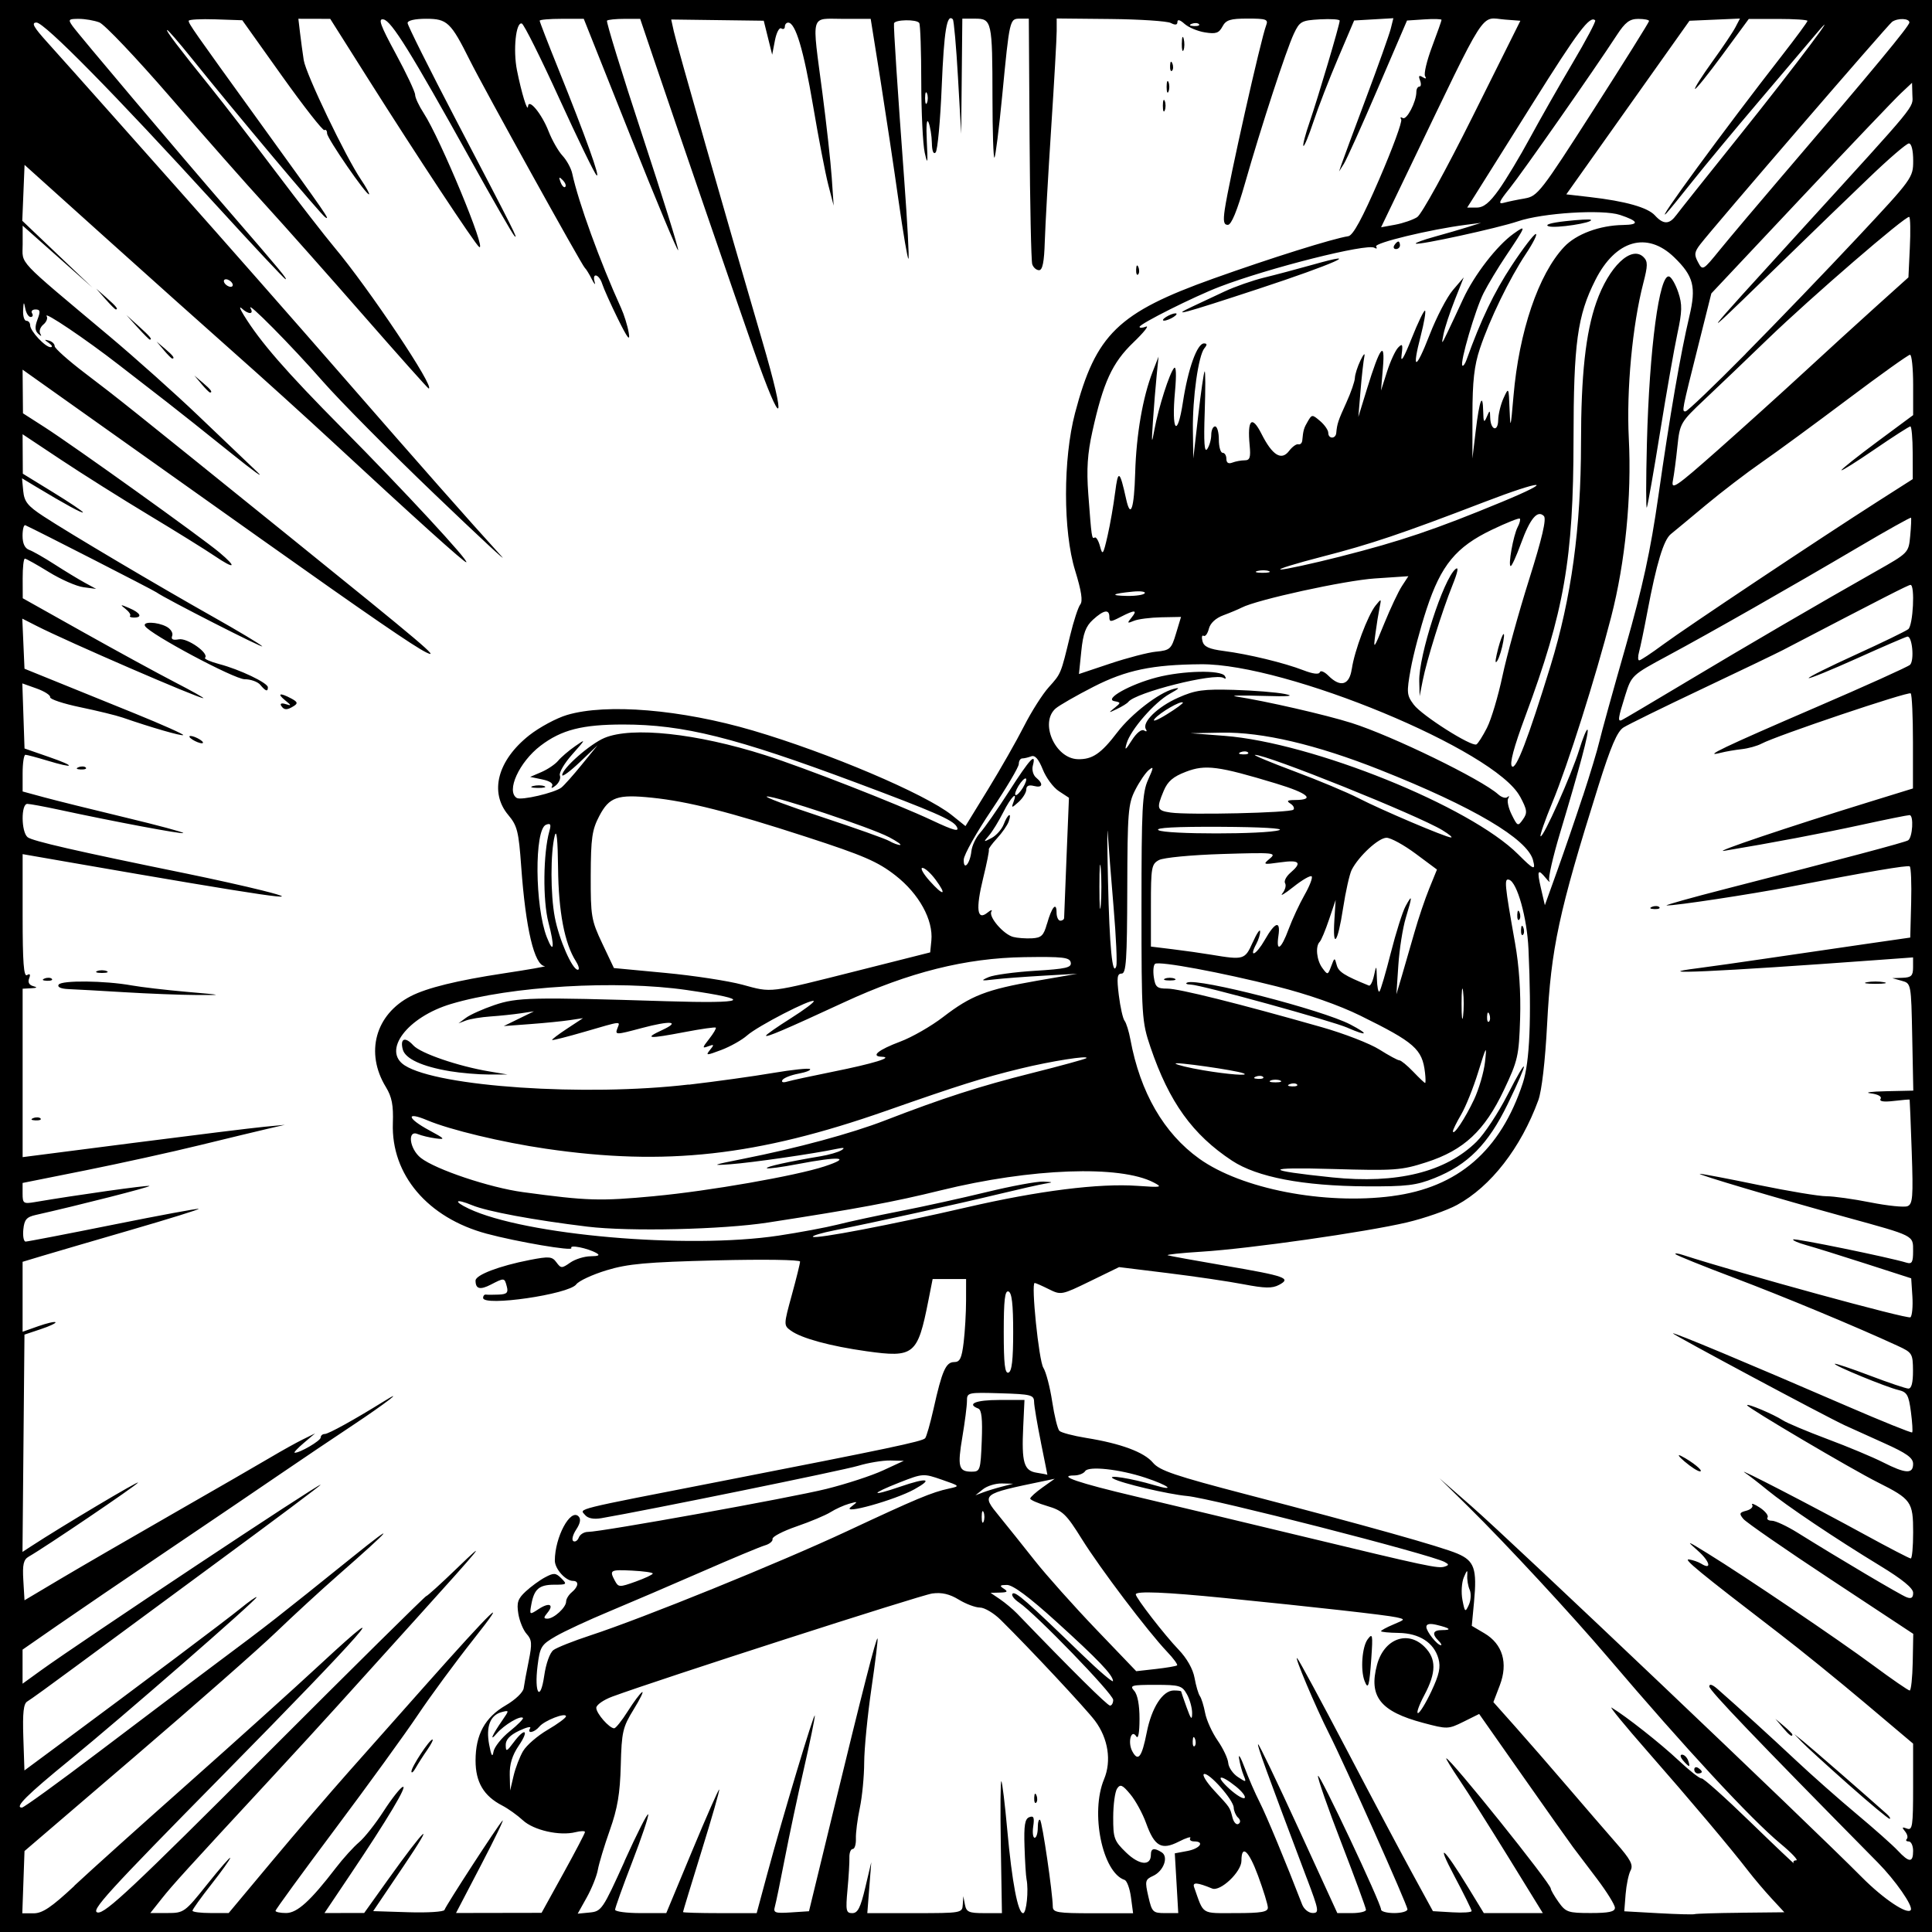 <?xml version="1.0" encoding="UTF-8" standalone="no"?>
<!-- Created with Inkscape (http://www.inkscape.org/) -->

<svg
   width="50.818mm"
   height="50.818mm"
   viewBox="0 0 50.818 50.818"
   version="1.1"
   id="svg348"
   xml:space="preserve"
   inkscape:version="1.2 (dc2aedaf03, 2022-05-15)"
   sodipodi:docname="Office chair.svg"
   xmlns:inkscape="http://www.inkscape.org/namespaces/inkscape"
   xmlns:sodipodi="http://sodipodi.sourceforge.net/DTD/sodipodi-0.dtd"
   xmlns="http://www.w3.org/2000/svg"
   xmlns:svg="http://www.w3.org/2000/svg"
   xmlns:rdf="http://www.w3.org/1999/02/22-rdf-syntax-ns#"
   xmlns:cc="http://creativecommons.org/ns#"
   xmlns:dc="http://purl.org/dc/elements/1.1/"><title
     id="title370">Office chair</title><sodipodi:namedview
     id="namedview350"
     pagecolor="#ffffff"
     bordercolor="#000000"
     borderopacity="0.25"
     inkscape:showpageshadow="2"
     inkscape:pageopacity="0.0"
     inkscape:pagecheckerboard="0"
     inkscape:deskcolor="#d1d1d1"
     inkscape:document-units="mm"
     showgrid="false"
     inkscape:zoom="0.72515432"
     inkscape:cx="310.27878"
     inkscape:cy="488.17195"
     inkscape:window-width="1920"
     inkscape:window-height="1017"
     inkscape:window-x="1912"
     inkscape:window-y="-8"
     inkscape:window-maximized="1"
     inkscape:current-layer="layer1" /><defs
     id="defs345" /><g
     inkscape:label="Lager 1"
     inkscape:groupmode="layer"
     id="layer1"
     transform="translate(-22.912,-19.403)"><path
       style="fill:#000000;stroke-width:0.099"
       d="M 22.912,44.812 V 19.403 H 48.321 73.73 V 44.812 70.221 H 48.321 22.912 Z m 45.789,24.902 1.145,-0.012 -0.334,-0.361 c -0.183,-0.198 -0.46,-0.524 -0.614,-0.724 -0.471,-0.611 -1.516,-1.851 -2.652,-3.147 -0.595,-0.679 -1.019,-1.196 -0.943,-1.151 0.376,0.225 1.287,0.943 1.758,1.386 0.291,0.273 0.564,0.487 0.608,0.476 0.044,-0.011 0.619,0.502 1.277,1.141 0.659,0.639 1.175,1.129 1.148,1.088 -0.027,-0.041 0.002,-0.074 0.065,-0.074 0.063,0 -0.124,-0.198 -0.416,-0.44 -0.776,-0.644 -2.502,-2.508 -4.539,-4.902 -0.945,-1.111 -2.678,-2.982 -3.659,-3.949 l -0.77,-0.759 0.837,0.732 c 1.09,0.953 8.866,8.342 10.279,9.768 0.561,0.565 1.197,0.991 1.281,0.856 0.064,-0.104 -0.404,-0.778 -0.865,-1.245 -3.243,-3.287 -4.435,-4.532 -4.435,-4.634 0,-0.077 0.08,-0.053 0.216,0.066 0.578,0.507 1.393,1.249 2.067,1.881 0.41,0.385 1.125,1.017 1.589,1.405 0.464,0.388 0.952,0.821 1.084,0.963 0.302,0.323 0.405,0.325 0.405,0.009 0,-0.136 -0.052,-0.248 -0.116,-0.248 -0.064,0 -0.086,-0.029 -0.05,-0.065 0.036,-0.036 0.015,-0.126 -0.047,-0.201 -0.089,-0.107 -0.078,-0.122 0.05,-0.073 0.145,0.056 0.163,-0.062 0.163,-1.086 v -1.148 l -1.269,-1.071 c -0.698,-0.589 -1.706,-1.406 -2.239,-1.815 -2.147,-1.648 -2.558,-1.986 -2.382,-1.958 0.101,0.016 0.242,0.065 0.314,0.11 0.293,0.183 0.23,-0.062 -0.087,-0.341 -0.316,-0.277 -0.298,-0.272 0.254,0.069 1.004,0.62 3.425,2.256 4.364,2.951 0.489,0.362 0.919,0.658 0.955,0.658 0.036,0 0.072,-0.335 0.08,-0.745 l 0.014,-0.745 -2.167,-1.43 c -1.192,-0.786 -2.227,-1.503 -2.301,-1.592 -0.117,-0.141 -0.106,-0.17 0.079,-0.218 0.118,-0.031 0.186,-0.1 0.153,-0.154 -0.033,-0.054 0.056,-0.022 0.199,0.072 0.143,0.094 0.235,0.21 0.205,0.258 -0.03,0.049 0.021,0.088 0.114,0.088 0.093,0 0.397,0.142 0.676,0.316 1.105,0.689 2.7,1.633 2.865,1.696 0.126,0.048 0.174,0.016 0.174,-0.116 0,-0.122 -0.285,-0.355 -0.868,-0.71 -1.175,-0.715 -2.468,-1.583 -2.965,-1.991 -0.225,-0.185 -0.493,-0.392 -0.596,-0.461 -0.266,-0.179 1.79,0.884 3.15,1.628 0.634,0.347 1.181,0.631 1.216,0.631 0.035,0 0.063,-0.309 0.063,-0.688 0,-0.804 -0.048,-0.871 -0.93,-1.314 -0.699,-0.351 -3.438,-1.967 -3.438,-2.029 0,-0.056 0.696,0.238 0.943,0.398 0.109,0.071 0.637,0.292 1.172,0.493 0.536,0.2 1.193,0.475 1.461,0.611 0.595,0.302 0.791,0.312 0.791,0.042 0,-0.16 -0.169,-0.281 -0.769,-0.55 -0.423,-0.19 -0.885,-0.399 -1.028,-0.465 -0.524,-0.243 -4.546,-2.396 -4.521,-2.42 0.027,-0.027 1.916,0.762 4.576,1.913 0.925,0.4 1.698,0.712 1.717,0.693 0.019,-0.019 0.004,-0.264 -0.033,-0.544 -0.059,-0.443 -0.101,-0.517 -0.328,-0.571 -0.325,-0.077 -1.714,-0.649 -1.673,-0.689 0.016,-0.016 0.43,0.123 0.92,0.309 0.49,0.186 0.946,0.34 1.014,0.342 0.083,0.002 0.123,-0.154 0.122,-0.468 -0.003,-0.453 -0.019,-0.479 -0.4,-0.655 -1.103,-0.509 -3.013,-1.303 -4.322,-1.797 -0.806,-0.304 -1.49,-0.581 -1.522,-0.614 -0.031,-0.033 0.055,-0.025 0.192,0.02 1.557,0.503 5.925,1.698 5.986,1.639 0.044,-0.043 0.067,-0.291 0.05,-0.552 l -0.031,-0.473 -1.191,-0.384 c -0.655,-0.211 -1.363,-0.432 -1.573,-0.49 -0.21,-0.058 -0.363,-0.126 -0.34,-0.149 0.038,-0.038 2.533,0.474 2.98,0.611 0.143,0.044 0.174,-0.009 0.174,-0.303 0,-0.42 0.053,-0.393 -1.757,-0.891 -1.808,-0.497 -3.968,-1.138 -3.851,-1.143 0.055,-0.002 0.747,0.129 1.538,0.293 0.792,0.163 1.596,0.297 1.787,0.297 0.191,1.98e-4 0.714,0.073 1.161,0.162 0.448,0.089 0.886,0.134 0.973,0.1 0.139,-0.053 0.154,-0.236 0.113,-1.427 -0.026,-0.751 -0.051,-1.371 -0.055,-1.377 -0.005,-0.006 -0.193,0.009 -0.418,0.036 -0.269,0.031 -0.388,0.012 -0.346,-0.056 0.038,-0.061 -0.068,-0.12 -0.26,-0.144 -0.178,-0.022 7.51e-4,-0.047 0.398,-0.056 l 0.722,-0.016 -0.028,-1.41 c -0.028,-1.41 -0.028,-1.41 -0.276,-1.479 l -0.248,-0.069 0.273,-0.01 c 0.227,-0.008 0.273,-0.055 0.273,-0.273 v -0.263 l -0.918,0.067 c -4.237,0.311 -6.187,0.399 -4.721,0.214 0.29,-0.037 1.13,-0.156 1.867,-0.265 0.737,-0.109 1.871,-0.275 2.519,-0.368 l 1.179,-0.17 0.024,-0.917 c 0.013,-0.504 -0.004,-0.934 -0.038,-0.955 -0.06,-0.037 -1.086,0.138 -3.139,0.534 -1.033,0.199 -3.043,0.504 -3.254,0.493 -0.067,-0.003 0.638,-0.201 1.566,-0.439 3.145,-0.807 4.698,-1.22 4.784,-1.273 0.119,-0.073 0.154,-0.664 0.039,-0.664 -0.051,0 -0.621,0.115 -1.267,0.256 -1.014,0.221 -2.36,0.476 -3.606,0.683 -0.353,0.059 1.682,-0.628 3.796,-1.28 l 1.166,-0.36 v -1.221 c 0,-0.671 -0.026,-1.247 -0.059,-1.28 -0.058,-0.058 -3.531,1.112 -3.925,1.323 -0.113,0.06 -0.346,0.125 -0.518,0.144 -0.172,0.019 -0.424,0.062 -0.56,0.097 -0.501,0.128 0.096,-0.157 2.497,-1.192 1.319,-0.568 2.439,-1.074 2.489,-1.124 0.119,-0.119 0.056,-0.767 -0.072,-0.741 -0.055,0.011 -0.652,0.269 -1.328,0.574 -0.676,0.304 -1.246,0.537 -1.266,0.517 -0.02,-0.02 0.533,-0.296 1.229,-0.613 0.696,-0.317 1.321,-0.62 1.39,-0.674 0.127,-0.1 0.181,-1.165 0.059,-1.165 -0.055,0 -0.683,0.321 -3.359,1.716 -0.164,0.085 -1.124,0.547 -2.134,1.025 -1.01,0.478 -1.936,0.933 -2.057,1.01 -0.165,0.105 -0.333,0.496 -0.662,1.545 -1.042,3.32 -1.242,4.253 -1.347,6.268 -0.05,0.961 -0.141,1.748 -0.231,1.992 -0.459,1.253 -1.249,2.27 -2.139,2.754 -0.266,0.145 -0.858,0.351 -1.316,0.459 -1.087,0.256 -4.137,0.691 -5.399,0.77 -0.546,0.034 -0.948,0.077 -0.893,0.095 0.055,0.018 0.736,0.142 1.513,0.275 1.59,0.273 1.743,0.328 1.415,0.503 -0.179,0.096 -0.372,0.092 -0.932,-0.015 -0.388,-0.075 -1.284,-0.207 -1.991,-0.294 l -1.285,-0.158 -0.762,0.371 c -0.749,0.365 -0.767,0.369 -1.087,0.209 -0.179,-0.089 -0.346,-0.163 -0.371,-0.163 -0.1,0 0.109,2.044 0.228,2.231 0.07,0.111 0.175,0.51 0.232,0.887 0.057,0.377 0.143,0.725 0.19,0.772 0.047,0.047 0.364,0.131 0.704,0.186 0.913,0.147 1.524,0.374 1.757,0.652 0.172,0.206 0.584,0.345 2.459,0.834 3.158,0.823 5.111,1.371 5.549,1.557 0.447,0.19 0.519,0.4 0.437,1.272 l -0.059,0.628 0.332,0.196 c 0.48,0.283 0.628,0.783 0.405,1.368 l -0.169,0.442 0.58,0.651 c 0.319,0.358 0.937,1.069 1.374,1.579 0.437,0.51 1.009,1.173 1.272,1.473 0.384,0.438 0.459,0.581 0.383,0.725 -0.053,0.099 -0.111,0.381 -0.131,0.627 l -0.035,0.447 0.893,0.05 c 0.491,0.027 0.922,0.039 0.957,0.025 0.035,-0.013 0.579,-0.03 1.209,-0.036 z m 2.826,-3.377 C 70.964,65.838 70.415,65.337 70.306,65.223 l -0.199,-0.208 0.248,0.2 c 0.209,0.169 1.701,1.467 2.18,1.897 0.08,0.072 0.116,0.131 0.079,0.131 -0.036,0 -0.526,-0.408 -1.088,-0.907 z M 67.477,65.947 c 0,-0.058 0.045,-0.078 0.099,-0.044 0.055,0.034 0.099,0.081 0.099,0.105 0,0.024 -0.045,0.044 -0.099,0.044 -0.055,0 -0.099,-0.047 -0.099,-0.105 z m -0.298,-0.242 c -0.071,-0.086 -0.081,-0.149 -0.023,-0.149 0.055,0 0.126,0.067 0.158,0.149 0.031,0.082 0.042,0.149 0.023,0.149 -0.019,0 -0.09,-0.067 -0.158,-0.149 z m 2.621,-0.868 -0.189,-0.223 0.223,0.189 c 0.123,0.104 0.223,0.204 0.223,0.223 0,0.079 -0.08,0.021 -0.258,-0.189 z m -2.571,-6.985 c -0.164,-0.139 -0.208,-0.208 -0.099,-0.153 0.297,0.151 0.61,0.407 0.496,0.406 -0.055,-1.99e-4 -0.233,-0.114 -0.397,-0.254 z M 72.018,45.238 c 0.123,-0.024 0.324,-0.024 0.447,0 0.123,0.024 0.022,0.043 -0.223,0.043 -0.246,0 -0.346,-0.019 -0.223,-0.043 z m -5.651,-1.983 c 0.072,-0.029 0.157,-0.025 0.19,0.008 0.033,0.033 -0.026,0.056 -0.13,0.052 -0.116,-0.005 -0.139,-0.028 -0.06,-0.06 z M 24.868,69.003 c 0.425,-0.397 1.778,-1.613 3.007,-2.703 1.228,-1.09 2.788,-2.496 3.465,-3.124 2.139,-1.983 1.117,-0.821 -2.551,2.902 -3.065,3.111 -3.512,3.601 -3.305,3.63 0.2,0.028 0.921,-0.649 4.414,-4.144 2.296,-2.298 4.198,-4.178 4.225,-4.178 0.027,0 0.385,-0.324 0.795,-0.72 0.87,-0.841 0.712,-0.646 -1.093,1.352 -0.734,0.812 -1.642,1.817 -2.017,2.233 -0.376,0.417 -1.138,1.249 -1.694,1.849 -2.315,2.501 -2.662,2.883 -2.948,3.244 l -0.3,0.378 h 0.446 c 0.437,0 0.459,-0.016 1.051,-0.757 0.332,-0.416 0.604,-0.728 0.604,-0.693 0,0.036 -0.223,0.349 -0.496,0.696 -0.273,0.347 -0.496,0.659 -0.496,0.693 0,0.034 0.214,0.061 0.476,0.061 h 0.476 l 1.137,-1.361 c 0.625,-0.748 1.535,-1.809 2.022,-2.357 0.486,-0.548 1.38,-1.555 1.985,-2.237 1.831,-2.062 2.293,-2.506 1.293,-1.241 -0.475,0.6 -1.132,1.494 -1.461,1.985 -0.329,0.491 -1.306,1.839 -2.171,2.994 -0.865,1.156 -1.573,2.127 -1.573,2.159 0,0.032 0.125,0.058 0.278,0.058 0.292,0 0.641,-0.317 1.312,-1.191 0.189,-0.246 0.461,-0.547 0.606,-0.669 0.145,-0.122 0.435,-0.49 0.646,-0.817 0.211,-0.327 0.438,-0.616 0.504,-0.641 0.14,-0.055 -0.405,0.859 -1.375,2.301 l -0.683,1.017 0.522,-3.75e-4 0.522,-3.75e-4 0.62,-0.868 c 1.007,-1.41 1.291,-1.661 0.421,-0.372 l -0.804,1.191 0.923,0.029 c 0.507,0.016 0.936,-0.011 0.952,-0.06 0.041,-0.124 1.409,-2.229 1.527,-2.351 0.053,-0.055 -0.2,0.47 -0.563,1.166 l -0.66,1.265 1.125,-0.002 1.125,-0.002 0.571,-1.034 c 0.314,-0.569 0.571,-1.06 0.571,-1.092 0,-0.032 -0.112,-0.03 -0.249,0.004 -0.417,0.105 -1.101,-0.05 -1.384,-0.312 -0.145,-0.134 -0.391,-0.31 -0.547,-0.39 -0.483,-0.25 -0.698,-0.614 -0.698,-1.181 1.99e-4,-0.685 0.247,-1.136 0.794,-1.453 0.25,-0.145 0.458,-0.343 0.472,-0.451 0.014,-0.106 0.074,-0.43 0.133,-0.72 0.091,-0.45 0.083,-0.555 -0.055,-0.707 -0.089,-0.098 -0.188,-0.338 -0.219,-0.532 -0.047,-0.293 -0.014,-0.393 0.194,-0.586 0.138,-0.128 0.368,-0.296 0.511,-0.372 0.229,-0.122 0.279,-0.119 0.427,0.028 0.157,0.157 0.145,0.167 -0.189,0.167 -0.396,0 -0.529,0.115 -0.602,0.524 -0.049,0.272 -0.047,0.274 0.194,0.116 0.279,-0.183 0.414,-0.122 0.228,0.102 -0.101,0.122 -0.101,0.151 0.003,0.151 0.169,0 0.491,-0.295 0.491,-0.45 0,-0.067 0.067,-0.177 0.149,-0.245 0.178,-0.148 0.194,-0.298 0.033,-0.298 -0.196,0 -0.479,-0.317 -0.479,-0.536 0.002,-0.616 0.409,-1.376 0.623,-1.162 0.068,0.068 0.048,0.181 -0.062,0.349 -0.089,0.136 -0.123,0.272 -0.075,0.302 0.048,0.03 0.113,-0.012 0.145,-0.094 0.031,-0.082 0.139,-0.148 0.24,-0.148 0.354,0 5.342,-0.899 6.274,-1.131 0.519,-0.129 1.189,-0.348 1.489,-0.487 l 0.546,-0.252 -0.356,-0.008 c -0.196,-0.004 -0.576,0.058 -0.844,0.139 -0.395,0.12 -5.552,1.172 -6.756,1.378 -0.202,0.035 -0.354,0.005 -0.427,-0.082 -0.146,-0.176 -0.388,-0.116 3.619,-0.898 4.363,-0.852 5.247,-1.038 5.324,-1.122 0.035,-0.038 0.135,-0.389 0.223,-0.78 0.222,-0.996 0.323,-1.224 0.541,-1.224 0.152,0 0.199,-0.099 0.25,-0.521 0.034,-0.287 0.063,-0.778 0.063,-1.092 l 7.5e-4,-0.571 h -0.44 -0.44 l -0.113,0.571 c -0.282,1.426 -0.376,1.503 -1.626,1.328 -0.955,-0.134 -1.716,-0.341 -1.993,-0.544 -0.188,-0.137 -0.187,-0.152 0.027,-0.933 0.12,-0.436 0.218,-0.833 0.218,-0.881 8.4e-5,-0.049 -0.961,-0.063 -2.208,-0.032 -1.839,0.046 -2.322,0.09 -2.884,0.261 -0.371,0.113 -0.729,0.279 -0.795,0.37 -0.192,0.262 -2.45,0.59 -2.45,0.356 0,-0.055 0.034,-0.094 0.074,-0.087 0.041,0.006 0.193,0.006 0.338,0 0.212,-0.009 0.254,-0.05 0.212,-0.21 -0.062,-0.237 -0.063,-0.237 -0.418,-0.054 -0.286,0.148 -0.405,0.118 -0.405,-0.104 0,-0.149 0.626,-0.387 1.422,-0.542 0.515,-0.1 0.592,-0.093 0.705,0.061 0.119,0.162 0.142,0.163 0.362,0.009 0.129,-0.091 0.37,-0.166 0.536,-0.168 0.214,-0.002 0.258,-0.027 0.152,-0.086 -0.236,-0.131 -0.717,-0.226 -0.657,-0.129 0.055,0.089 -1.427,-0.164 -2.229,-0.379 -1.55,-0.417 -2.513,-1.552 -2.466,-2.906 0.017,-0.474 -0.026,-0.693 -0.183,-0.95 -0.553,-0.904 -0.278,-1.911 0.654,-2.391 0.425,-0.219 1.222,-0.415 2.436,-0.599 0.662,-0.1 1.153,-0.186 1.09,-0.191 -0.276,-0.021 -0.504,-0.986 -0.621,-2.621 -0.066,-0.924 -0.104,-1.074 -0.34,-1.355 -0.503,-0.598 -0.283,-1.436 0.551,-2.096 0.268,-0.211 0.715,-0.452 0.994,-0.535 1.042,-0.309 3.001,-0.145 4.887,0.409 1.986,0.584 4.537,1.668 5.23,2.222 l 0.364,0.292 0.593,-0.966 c 0.326,-0.531 0.752,-1.279 0.946,-1.661 0.194,-0.382 0.487,-0.844 0.652,-1.026 0.324,-0.36 0.316,-0.341 0.561,-1.356 0.092,-0.382 0.213,-0.752 0.268,-0.821 0.071,-0.088 0.029,-0.357 -0.136,-0.893 -0.319,-1.031 -0.319,-2.935 -0.002,-4.142 0.546,-2.072 1.13,-2.64 3.639,-3.537 1.514,-0.541 3.138,-1.051 3.548,-1.114 0.125,-0.019 0.366,-0.462 0.815,-1.5 0.351,-0.81 0.61,-1.517 0.577,-1.572 -0.034,-0.055 -0.015,-0.071 0.041,-0.036 0.103,0.064 0.358,-0.427 0.358,-0.689 0,-0.076 0.036,-0.138 0.08,-0.138 0.044,0 0.051,-0.074 0.016,-0.165 -0.046,-0.12 -0.027,-0.143 0.068,-0.084 0.085,0.052 0.108,0.043 0.065,-0.027 -0.037,-0.059 0.046,-0.407 0.183,-0.772 0.137,-0.365 0.25,-0.683 0.25,-0.707 0,-0.024 -0.204,-0.03 -0.454,-0.013 l -0.454,0.03 -0.768,1.787 c -0.422,0.983 -0.824,1.876 -0.894,1.985 l -0.126,0.199 0.068,-0.199 c 0.037,-0.109 0.327,-0.892 0.645,-1.739 0.318,-0.847 0.609,-1.665 0.647,-1.817 l 0.069,-0.277 -0.516,0.03 -0.516,0.03 -0.423,0.993 c -0.233,0.546 -0.524,1.297 -0.647,1.669 -0.123,0.372 -0.242,0.658 -0.264,0.637 -0.022,-0.022 0.051,-0.304 0.163,-0.627 0.22,-0.639 0.791,-2.562 0.791,-2.667 0,-0.036 -0.234,-0.051 -0.521,-0.035 -0.487,0.028 -0.531,0.053 -0.685,0.379 -0.202,0.431 -0.863,2.455 -1.283,3.927 -0.209,0.733 -0.36,1.1 -0.453,1.1 -0.107,0 -0.126,-0.094 -0.081,-0.405 0.111,-0.754 0.949,-4.481 1.09,-4.847 0.059,-0.153 9e-5,-0.174 -0.486,-0.174 -0.461,0 -0.572,0.035 -0.665,0.21 -0.093,0.173 -0.174,0.2 -0.462,0.153 -0.193,-0.031 -0.434,-0.133 -0.536,-0.225 -0.116,-0.105 -0.186,-0.124 -0.186,-0.05 0,0.081 -0.055,0.09 -0.174,0.028 -0.096,-0.05 -0.81,-0.097 -1.588,-0.105 l -1.414,-0.014 v 0.33 c 0,0.182 -0.065,1.332 -0.145,2.558 -0.08,1.225 -0.155,2.566 -0.168,2.98 -0.016,0.539 -0.059,0.753 -0.151,0.753 -0.071,0 -0.151,-0.071 -0.179,-0.157 -0.028,-0.087 -0.059,-1.575 -0.07,-3.308 l -0.02,-3.151 h -0.227 c -0.278,0 -0.277,-0.005 -0.473,2.026 -0.084,0.868 -0.176,1.602 -0.204,1.629 -0.028,0.028 -0.051,-0.683 -0.052,-1.579 -0.002,-2.008 -0.017,-2.076 -0.457,-2.076 h -0.336 l -0.015,1.514 -0.015,1.514 -0.084,-1.48 c -0.046,-0.814 -0.108,-1.503 -0.136,-1.532 -0.156,-0.156 -0.231,0.3 -0.292,1.771 -0.037,0.901 -0.109,1.68 -0.16,1.732 -0.057,0.059 -0.095,-0.036 -0.099,-0.248 -0.004,-0.188 -0.043,-0.432 -0.087,-0.541 -0.048,-0.119 -0.067,0.079 -0.046,0.496 0.029,0.592 0.021,0.636 -0.055,0.298 -0.049,-0.218 -0.09,-1.056 -0.091,-1.862 -7.51e-4,-0.806 -0.024,-1.503 -0.053,-1.548 -0.063,-0.102 -0.649,-0.092 -0.664,0.012 -0.014,0.101 0.089,1.677 0.27,4.129 0.082,1.111 0.132,2.038 0.11,2.06 -0.021,0.021 -0.138,-0.665 -0.26,-1.524 -0.121,-0.86 -0.336,-2.289 -0.476,-3.176 L 45.814,19.899 H 45.082 c -0.869,0 -0.818,-0.186 -0.538,1.949 0.106,0.812 0.217,1.811 0.245,2.22 l 0.051,0.744 -0.141,-0.546 c -0.078,-0.3 -0.258,-1.238 -0.401,-2.084 -0.248,-1.468 -0.462,-2.184 -0.654,-2.184 -0.048,0 -0.088,0.047 -0.088,0.105 0,0.058 -0.042,0.079 -0.094,0.047 -0.052,-0.032 -0.127,0.11 -0.167,0.317 l -0.072,0.375 -0.111,-0.447 -0.111,-0.447 -1.217,-0.016 -1.217,-0.016 0.069,0.314 c 0.076,0.347 1.384,4.927 2.316,8.106 0.671,2.291 0.545,2.441 -0.219,0.26 -0.469,-1.34 -2.074,-6.011 -2.655,-7.729 l -0.327,-0.968 h -0.413 c -0.227,0 -0.434,0.021 -0.46,0.047 -0.026,0.026 0.39,1.377 0.925,3.002 0.535,1.625 0.961,2.992 0.947,3.036 -0.014,0.045 -0.578,-1.306 -1.254,-3.002 l -1.229,-3.084 h -0.58 c -0.319,0 -0.58,0.022 -0.58,0.05 0,0.027 0.22,0.597 0.49,1.265 0.716,1.776 1.125,2.918 1.004,2.797 -0.059,-0.058 -0.502,-0.972 -0.985,-2.03 -0.483,-1.059 -0.923,-1.94 -0.978,-1.958 -0.156,-0.052 -0.234,0.698 -0.128,1.229 0.119,0.596 0.28,1.122 0.291,0.95 0.015,-0.224 0.361,0.195 0.54,0.655 0.092,0.235 0.257,0.525 0.367,0.643 0.11,0.119 0.225,0.328 0.255,0.466 0.162,0.755 0.731,2.322 1.286,3.542 0.079,0.173 0.169,0.463 0.2,0.645 0.043,0.247 -0.029,0.155 -0.285,-0.364 -0.188,-0.382 -0.373,-0.795 -0.412,-0.918 -0.082,-0.26 -0.273,-0.308 -0.199,-0.05 0.027,0.096 -0.006,0.062 -0.075,-0.074 -0.068,-0.136 -0.151,-0.27 -0.184,-0.298 -0.075,-0.063 -2.658,-4.724 -3.024,-5.459 -0.499,-1 -0.595,-1.092 -1.147,-1.092 -0.297,0 -0.49,0.044 -0.49,0.112 0,0.061 0.575,1.212 1.277,2.556 1.531,2.928 1.651,3.168 1.53,3.04 -0.052,-0.055 -0.57,-0.956 -1.152,-2.004 -1.569,-2.824 -2.079,-3.647 -2.288,-3.687 -0.15,-0.029 -0.09,0.141 0.323,0.904 0.28,0.517 0.508,1.002 0.508,1.078 0,0.076 0.102,0.294 0.226,0.484 0.435,0.665 1.673,3.653 1.459,3.52 -0.097,-0.06 -1.662,-2.43 -2.931,-4.439 l -0.987,-1.562 -0.419,-0.001 -0.419,-0.001 0.044,0.372 c 0.024,0.205 0.068,0.527 0.097,0.716 0.056,0.365 1.103,2.548 1.508,3.145 0.132,0.195 0.227,0.368 0.211,0.384 -0.054,0.053 -1.105,-1.471 -1.105,-1.602 0,-0.071 -0.031,-0.109 -0.07,-0.086 -0.038,0.024 -0.54,-0.617 -1.115,-1.423 l -1.045,-1.467 -0.705,-0.024 c -0.388,-0.013 -0.705,0.004 -0.705,0.039 0,0.078 0.109,0.234 1.836,2.625 1.821,2.521 1.896,2.63 1.757,2.543 -0.114,-0.071 -2.357,-2.74 -3.534,-4.206 -0.318,-0.396 -0.599,-0.72 -0.625,-0.72 -0.051,0 0.289,0.449 1.167,1.538 0.308,0.382 1.065,1.365 1.683,2.184 0.618,0.819 1.312,1.712 1.541,1.985 0.915,1.088 2.675,3.722 2.487,3.722 -0.019,0 -0.786,-0.86 -1.705,-1.911 -0.919,-1.051 -2.078,-2.357 -2.576,-2.903 C 29.409,24.266 28.274,22.979 27.386,21.952 26.497,20.925 25.66,20.043 25.525,19.992 c -0.134,-0.051 -0.378,-0.093 -0.541,-0.093 -0.271,0 -0.285,0.017 -0.166,0.186 0.151,0.216 2.771,3.316 4.149,4.908 1.328,1.535 1.509,1.754 1.456,1.754 -0.026,0 -0.852,-0.882 -1.836,-1.96 -2.679,-2.935 -4.508,-4.793 -4.716,-4.791 -0.142,0.002 -0.077,0.119 0.288,0.523 0.259,0.287 1.006,1.124 1.661,1.861 0.654,0.737 1.448,1.63 1.764,1.985 1.146,1.287 3.056,3.459 4.409,5.012 1.932,2.218 3.255,3.718 4.112,4.66 0.196,0.216 -0.598,-0.521 -1.764,-1.638 -1.166,-1.116 -2.491,-2.454 -2.945,-2.972 -0.807,-0.923 -2.028,-2.157 -1.891,-1.911 0.09,0.16 -0.062,0.16 -0.233,0 -0.073,-0.068 -0.05,0.01 0.051,0.174 0.432,0.705 1.114,1.488 2.591,2.978 1.615,1.628 3.369,3.524 3.261,3.524 -0.062,0 -1.358,-1.167 -3.528,-3.179 -0.682,-0.632 -1.843,-1.683 -2.58,-2.335 -0.736,-0.652 -2.277,-2.03 -3.424,-3.062 l -2.085,-1.876 -0.03,0.735 -0.03,0.735 0.923,0.879 0.923,0.879 -0.918,-0.815 -0.918,-0.815 v 0.488 c 0,0.551 -0.207,0.332 2.283,2.422 0.682,0.573 1.732,1.511 2.332,2.085 0.6,0.574 1.293,1.235 1.538,1.467 0.246,0.233 -0.07,0.007 -0.702,-0.503 -0.632,-0.509 -1.369,-1.095 -1.638,-1.303 -0.269,-0.207 -0.846,-0.655 -1.283,-0.994 -0.864,-0.672 -1.993,-1.433 -1.898,-1.279 0.033,0.053 -0.006,0.151 -0.087,0.218 -0.081,0.067 -0.118,0.173 -0.084,0.235 0.046,0.082 0.031,0.083 -0.054,0.005 -0.084,-0.078 -0.089,-0.182 -0.017,-0.372 0.082,-0.215 0.072,-0.264 -0.052,-0.264 -0.084,0 -0.125,0.045 -0.091,0.099 0.034,0.055 0.017,0.099 -0.037,0.099 -0.054,0 -0.118,-0.1 -0.141,-0.223 -0.037,-0.191 -0.045,-0.184 -0.057,0.05 -0.007,0.15 0.031,0.273 0.086,0.273 0.055,0 0.099,0.053 0.099,0.118 0,0.151 0.399,0.578 0.538,0.576 0.059,-7.5e-4 0.04,-0.049 -0.042,-0.107 -0.132,-0.094 -0.132,-0.101 0,-0.065 0.082,0.022 0.149,0.087 0.149,0.145 0,0.057 0.357,0.376 0.794,0.708 0.904,0.687 1.075,0.824 5.38,4.3 3.529,2.85 3.981,3.232 3.602,3.049 -0.318,-0.154 -1.519,-0.978 -4.355,-2.991 -2.216,-1.573 -4.031,-2.862 -5.527,-3.924 l -0.738,-0.524 0.005,0.574 0.005,0.574 0.57,0.366 c 0.767,0.493 4.132,2.904 4.594,3.292 0.485,0.407 0.412,0.458 -0.13,0.09 -0.236,-0.16 -1.009,-0.641 -1.719,-1.068 -0.71,-0.427 -1.748,-1.081 -2.308,-1.453 l -1.017,-0.676 0.003,0.519 0.003,0.519 0.791,0.486 c 0.435,0.267 0.791,0.506 0.791,0.53 0,0.043 -0.483,-0.22 -1.223,-0.666 l -0.38,-0.229 0.032,0.336 c 0.027,0.279 0.117,0.391 0.528,0.661 0.675,0.443 3.016,1.83 4.466,2.647 0.655,0.369 1.236,0.717 1.29,0.773 0.093,0.095 -2.563,-1.258 -2.779,-1.417 -0.08,-0.059 -3.186,-1.648 -3.449,-1.765 -0.041,-0.018 -0.074,0.106 -0.074,0.276 0,0.204 0.059,0.33 0.174,0.372 0.096,0.034 0.397,0.206 0.67,0.382 0.273,0.176 0.63,0.392 0.794,0.482 l 0.298,0.162 -0.334,-0.044 c -0.184,-0.024 -0.593,-0.204 -0.908,-0.398 -0.316,-0.195 -0.601,-0.354 -0.633,-0.354 -0.033,0 -0.059,0.234 -0.058,0.521 l 0.002,0.521 1.592,0.893 c 0.876,0.491 1.958,1.082 2.405,1.313 0.447,0.231 0.786,0.421 0.753,0.422 -0.133,0.004 -3.575,-1.487 -4.385,-1.9 l -0.377,-0.192 0.029,0.659 0.029,0.659 0.794,0.322 c 0.437,0.177 1.384,0.562 2.106,0.854 0.721,0.293 1.295,0.549 1.275,0.569 -0.034,0.034 -0.838,-0.198 -1.594,-0.46 -0.164,-0.057 -0.664,-0.179 -1.112,-0.272 -0.448,-0.093 -0.805,-0.212 -0.794,-0.264 0.011,-0.052 -0.149,-0.155 -0.356,-0.229 l -0.376,-0.134 0.029,0.856 0.029,0.856 0.645,0.224 c 0.728,0.252 0.686,0.317 -0.059,0.091 -0.268,-0.081 -0.521,-0.148 -0.562,-0.149 -0.041,-7.5e-4 -0.074,0.216 -0.074,0.482 v 0.483 l 0.571,0.155 c 0.314,0.085 1.273,0.323 2.131,0.529 0.858,0.206 1.544,0.39 1.524,0.41 -0.034,0.034 -1.814,-0.3 -3.283,-0.617 -0.382,-0.082 -0.751,-0.15 -0.819,-0.151 -0.169,-0.002 -0.163,0.736 0.006,0.876 0.122,0.101 1.289,0.368 4.187,0.959 0.655,0.134 1.548,0.332 1.985,0.442 1.373,0.344 0.118,0.161 -5.037,-0.735 l -1.265,-0.22 v 1.627 c 0,1.217 0.029,1.609 0.116,1.555 0.077,-0.048 0.096,-0.018 0.055,0.087 -0.039,0.101 3.24e-4,0.175 0.107,0.203 0.12,0.032 0.104,0.048 -0.055,0.056 l -0.223,0.012 v 2.215 2.215 l 2.903,-0.373 c 1.597,-0.205 3.149,-0.397 3.449,-0.425 l 0.546,-0.052 -0.447,0.103 c -0.246,0.057 -1.05,0.251 -1.787,0.431 -0.737,0.181 -2.088,0.478 -3.002,0.662 l -1.663,0.333 v 0.279 c 0,0.259 0.022,0.275 0.323,0.224 1.08,-0.184 2.985,-0.452 3.013,-0.424 0.027,0.027 -1.871,0.511 -2.988,0.762 -0.245,0.055 -0.303,0.123 -0.329,0.384 -0.017,0.174 0.01,0.317 0.061,0.317 0.051,0 1.089,-0.2 2.307,-0.445 1.218,-0.245 2.228,-0.432 2.244,-0.416 0.016,0.016 -0.785,0.265 -1.78,0.554 -0.995,0.289 -2.043,0.596 -2.33,0.682 l -0.521,0.157 v 0.92 0.92 l 0.412,-0.146 c 0.227,-0.08 0.431,-0.127 0.453,-0.105 0.022,0.022 -0.152,0.105 -0.388,0.183 l -0.428,0.143 -0.026,2.858 -0.026,2.858 0.225,-0.147 c 0.83,-0.541 2.857,-1.748 2.812,-1.675 -0.05,0.08 -2.436,1.696 -2.872,1.945 -0.138,0.079 -0.168,0.206 -0.143,0.624 l 0.031,0.525 0.943,-0.561 c 0.519,-0.308 1.859,-1.085 2.978,-1.726 1.119,-0.641 2.269,-1.305 2.556,-1.475 0.287,-0.17 0.666,-0.382 0.844,-0.469 l 0.322,-0.159 -0.298,0.253 c -0.164,0.139 -0.271,0.254 -0.239,0.256 0.132,0.008 0.685,-0.315 0.685,-0.401 0,-0.051 0.048,-0.092 0.107,-0.092 0.097,0 0.781,-0.378 1.543,-0.852 0.618,-0.384 0.035,0.064 -0.807,0.622 -0.491,0.325 -1.34,0.897 -1.886,1.27 -0.546,0.374 -1.886,1.282 -2.978,2.019 -1.092,0.737 -2.398,1.626 -2.903,1.976 l -0.918,0.637 v 0.448 0.448 l 0.471,-0.341 c 1.05,-0.76 7.37,-4.956 7.37,-4.893 0,0.02 -1.195,0.914 -2.655,1.988 -1.46,1.074 -3.166,2.332 -3.791,2.795 -0.625,0.463 -1.196,0.876 -1.27,0.918 -0.1,0.056 -0.126,0.295 -0.105,0.945 l 0.029,0.87 0.844,-0.625 c 2.284,-1.692 4.46,-3.327 4.839,-3.636 0.232,-0.189 0.422,-0.322 0.422,-0.295 0,0.074 -3.553,3.17 -4.908,4.276 -1.137,0.928 -1.467,1.257 -1.263,1.257 0.05,0 0.957,-0.657 2.015,-1.459 1.058,-0.803 2.482,-1.875 3.164,-2.384 1.286,-0.958 1.535,-1.153 3.524,-2.754 1.207,-0.973 1.045,-0.771 -0.398,0.493 -0.436,0.382 -1.164,1.052 -1.619,1.489 -0.454,0.437 -2.129,1.911 -3.722,3.276 l -2.896,2.482 -0.029,0.819 -0.029,0.819 h 0.298 c 0.232,0 0.467,-0.158 1.071,-0.721 z m 8.866,-3.003 c -0.004,-0.116 0.474,-0.842 0.553,-0.842 0.029,0 -0.033,0.123 -0.137,0.273 -0.105,0.15 -0.24,0.362 -0.302,0.471 -0.061,0.109 -0.113,0.153 -0.114,0.097 z M 23.787,48.813 c 0.072,-0.029 0.157,-0.025 0.19,0.008 0.033,0.033 -0.026,0.056 -0.13,0.052 -0.116,-0.005 -0.139,-0.028 -0.06,-0.06 z m 2.401,-3.311 c -0.628,-0.038 -1.289,-0.075 -1.47,-0.082 -0.202,-0.008 -0.304,-0.053 -0.264,-0.117 0.073,-0.119 1.214,-0.107 1.917,0.019 0.254,0.046 0.908,0.122 1.454,0.17 0.966,0.084 0.973,0.086 0.248,0.083 -0.409,-0.002 -1.258,-0.035 -1.886,-0.073 z M 24.085,45.141 c 0.072,-0.029 0.157,-0.025 0.19,0.008 0.033,0.033 -0.026,0.056 -0.13,0.052 -0.116,-0.005 -0.139,-0.028 -0.06,-0.06 z m 1.383,-0.196 c 0.068,-0.028 0.18,-0.028 0.248,0 0.068,0.028 0.012,0.05 -0.124,0.05 -0.136,0 -0.192,-0.023 -0.124,-0.05 z m -0.49,-5.362 c 0.072,-0.029 0.157,-0.025 0.19,0.008 0.033,0.033 -0.026,0.056 -0.13,0.052 -0.116,-0.005 -0.139,-0.028 -0.06,-0.06 z m 2.996,-0.726 c -0.082,-0.053 -0.104,-0.096 -0.05,-0.096 0.055,0 0.166,0.043 0.248,0.096 0.082,0.053 0.104,0.096 0.05,0.096 -0.055,0 -0.166,-0.043 -0.248,-0.096 z m 2.333,-0.892 c -0.035,-0.057 0.014,-0.075 0.118,-0.042 0.16,0.051 0.158,0.04 -0.014,-0.1 -0.223,-0.182 -0.136,-0.207 0.163,-0.047 0.165,0.088 0.178,0.127 0.068,0.197 -0.18,0.114 -0.261,0.112 -0.335,-0.008 z m -0.547,-0.547 c -0.068,-0.082 -0.254,-0.149 -0.413,-0.149 -0.271,0 -2.486,-1.182 -2.619,-1.397 -0.078,-0.126 0.321,-0.115 0.565,0.015 0.11,0.059 0.177,0.167 0.148,0.24 -0.036,0.094 0.016,0.121 0.177,0.092 0.224,-0.041 0.803,0.37 0.687,0.486 -0.029,0.029 0.141,0.104 0.378,0.167 0.534,0.14 1.275,0.494 1.275,0.609 0,0.124 -0.058,0.105 -0.199,-0.063 z m -3.426,-1.818 c 0.026,-0.026 -0.029,-0.109 -0.124,-0.184 -0.149,-0.117 -0.135,-0.12 0.101,-0.019 0.298,0.128 0.359,0.25 0.124,0.25 -0.082,0 -0.127,-0.022 -0.101,-0.048 z m 1.878,-6.097 -0.189,-0.223 0.223,0.189 c 0.21,0.178 0.269,0.258 0.189,0.258 -0.019,0 -0.119,-0.1 -0.223,-0.223 z m -0.993,-0.893 -0.189,-0.223 0.223,0.189 c 0.21,0.178 0.269,0.258 0.189,0.258 -0.019,0 -0.119,-0.1 -0.223,-0.223 z M 26.529,28.013 26.237,27.69 26.56,27.982 c 0.301,0.272 0.368,0.354 0.292,0.354 -0.017,0 -0.162,-0.145 -0.323,-0.323 z m -0.845,-0.744 -0.241,-0.273 0.273,0.241 c 0.255,0.225 0.318,0.305 0.241,0.305 -0.018,0 -0.141,-0.123 -0.273,-0.273 z m 27.112,-0.777 c 0.005,-0.116 0.028,-0.139 0.06,-0.06 0.029,0.072 0.025,0.157 -0.008,0.19 -0.033,0.033 -0.056,-0.026 -0.052,-0.13 z m 0.703,-4.309 c 0,-0.136 0.023,-0.192 0.05,-0.124 0.028,0.068 0.028,0.18 0,0.248 -0.028,0.068 -0.05,0.012 -0.05,-0.124 z m 0.099,-0.496 c 0,-0.136 0.023,-0.192 0.05,-0.124 0.028,0.068 0.028,0.18 0,0.248 -0.028,0.068 -0.05,0.012 -0.05,-0.124 z m 0.091,-0.554 c 0.005,-0.116 0.028,-0.139 0.06,-0.06 0.029,0.072 0.025,0.157 -0.008,0.19 -0.033,0.033 -0.056,-0.026 -0.052,-0.13 z M 53.998,20.544 c 0.002,-0.164 0.024,-0.219 0.049,-0.122 0.025,0.097 0.024,0.231 -0.004,0.298 -0.027,0.067 -0.048,-0.012 -0.046,-0.176 z M 39.338,68.358 c 0.327,-0.724 0.608,-1.278 0.624,-1.23 0.016,0.048 -0.174,0.611 -0.421,1.252 -0.248,0.641 -0.45,1.205 -0.45,1.255 0,0.049 0.303,0.089 0.673,0.089 h 0.673 l 0.682,-1.639 c 0.375,-0.902 0.695,-1.626 0.71,-1.611 0.016,0.016 -0.192,0.741 -0.462,1.612 -0.27,0.871 -0.49,1.595 -0.49,1.611 0,0.015 0.436,0.028 0.969,0.028 h 0.969 l 0.274,-1.017 c 0.41,-1.52 1.248,-4.31 1.255,-4.176 0.003,0.064 -0.126,0.69 -0.286,1.39 -0.161,0.7 -0.387,1.764 -0.503,2.364 -0.116,0.6 -0.234,1.173 -0.262,1.271 -0.045,0.158 0.005,0.176 0.423,0.149 l 0.475,-0.031 0.615,-2.531 c 0.805,-3.314 1.154,-4.677 1.188,-4.643 0.015,0.015 -0.057,0.608 -0.161,1.318 -0.103,0.71 -0.189,1.586 -0.19,1.947 -0.001,0.361 -0.053,0.897 -0.115,1.191 -0.062,0.294 -0.109,0.657 -0.103,0.808 0.005,0.15 -0.032,0.273 -0.084,0.273 -0.052,0 -0.091,0.1 -0.087,0.223 0.004,0.123 -0.018,0.502 -0.05,0.844 -0.051,0.557 -0.038,0.62 0.126,0.62 0.144,0 0.216,-0.143 0.341,-0.67 l 0.158,-0.67 -0.052,0.67 -0.052,0.67 h 1.249 c 1.225,0 1.249,-0.004 1.262,-0.223 l 0.014,-0.223 0.043,0.223 c 0.037,0.194 0.105,0.223 0.508,0.223 l 0.465,1.01e-4 -0.029,-1.758 c -0.016,-0.967 -0.01,-1.738 0.014,-1.712 0.024,0.025 0.094,0.604 0.156,1.287 0.124,1.371 0.279,2.184 0.416,2.184 0.088,0 0.149,-0.604 0.09,-0.893 -0.017,-0.082 -0.041,-0.47 -0.053,-0.862 -0.018,-0.557 0.01,-0.726 0.125,-0.77 0.116,-0.045 0.139,0.007 0.104,0.242 -0.024,0.164 -0.007,0.299 0.038,0.299 0.045,0 0.082,-0.119 0.082,-0.265 0,-0.146 0.028,-0.237 0.061,-0.203 0.058,0.058 0.329,1.91 0.334,2.28 0.002,0.154 0.119,0.174 1.057,0.174 h 1.055 l -0.056,-0.42 c -0.031,-0.231 -0.106,-0.436 -0.168,-0.457 -0.585,-0.195 -0.906,-1.771 -0.54,-2.648 0.201,-0.481 0.109,-1.074 -0.238,-1.538 -0.241,-0.321 -1.715,-1.898 -2.48,-2.653 -0.181,-0.179 -0.427,-0.325 -0.546,-0.325 -0.119,-1.98e-4 -0.37,-0.094 -0.558,-0.209 -0.241,-0.147 -0.447,-0.195 -0.697,-0.161 -0.304,0.041 -7.189,2.26 -8.415,2.712 -0.232,0.086 -0.422,0.219 -0.422,0.296 0,0.147 0.343,0.538 0.471,0.538 0.041,-9.8e-5 0.201,-0.201 0.356,-0.446 0.155,-0.245 0.324,-0.472 0.377,-0.505 0.052,-0.032 -0.047,0.172 -0.22,0.453 -0.289,0.47 -0.317,0.589 -0.34,1.473 -0.019,0.74 -0.085,1.132 -0.288,1.705 -0.145,0.409 -0.286,0.878 -0.315,1.042 -0.029,0.164 -0.16,0.49 -0.291,0.726 l -0.239,0.428 0.319,-0.031 c 0.306,-0.03 0.342,-0.082 0.914,-1.348 z m 10.777,-1.669 c 0.005,-0.116 0.028,-0.139 0.06,-0.06 0.029,0.072 0.025,0.157 -0.008,0.19 -0.033,0.033 -0.056,-0.026 -0.052,-0.13 z m 3.744,2.249 -0.046,-0.786 0.331,-0.062 c 0.332,-0.062 0.465,-0.252 0.176,-0.252 -0.085,0 -0.13,-0.04 -0.1,-0.088 0.03,-0.048 -0.106,-0.006 -0.302,0.094 -0.455,0.232 -0.638,0.128 -0.861,-0.489 -0.091,-0.253 -0.277,-0.593 -0.414,-0.757 -0.208,-0.25 -0.264,-0.274 -0.348,-0.149 -0.055,0.082 -0.101,0.419 -0.102,0.75 -0.002,0.555 0.024,0.626 0.339,0.931 0.346,0.335 0.652,0.363 0.652,0.059 0,-0.171 0.085,-0.19 0.284,-0.064 0.188,0.119 0.051,0.494 -0.227,0.621 -0.208,0.095 -0.217,0.134 -0.124,0.54 0.095,0.414 0.119,0.438 0.444,0.438 h 0.343 z m 2.402,0.643 c 0,-0.079 -0.117,-0.458 -0.259,-0.843 -0.245,-0.662 -0.436,-0.832 -0.436,-0.39 0,0.292 -0.556,0.818 -0.771,0.729 -0.393,-0.162 -0.522,-0.171 -0.474,-0.035 0.263,0.742 0.167,0.682 1.094,0.682 0.671,0 0.846,-0.03 0.846,-0.143 z m 1.023,-0.775 c -1.08,-2.863 -1.309,-3.494 -1.28,-3.523 0.018,-0.018 0.494,0.974 1.058,2.204 l 1.026,2.237 h 0.377 c 0.207,0 0.377,-0.039 0.377,-0.086 0,-0.047 -0.291,-0.838 -0.646,-1.758 -0.356,-0.92 -0.633,-1.714 -0.616,-1.765 0.032,-0.096 1.659,3.352 1.659,3.516 0,0.051 0.156,0.092 0.347,0.092 0.191,0 0.347,-0.045 0.347,-0.099 0,-0.108 -1.655,-3.817 -2.06,-4.616 -0.358,-0.707 -0.947,-2.103 -0.838,-1.985 0.051,0.055 0.63,1.127 1.288,2.382 0.657,1.256 1.439,2.729 1.738,3.275 l 0.542,0.993 0.509,0.03 c 0.28,0.017 0.509,0.001 0.509,-0.034 0,-0.035 -0.205,-0.451 -0.456,-0.923 -0.498,-0.938 -0.284,-0.759 0.367,0.307 l 0.409,0.67 h 0.776 0.776 l -0.902,-1.464 c -0.496,-0.805 -1.075,-1.721 -1.288,-2.035 -0.212,-0.314 -0.369,-0.571 -0.349,-0.571 0.107,0 2.749,3.293 2.749,3.426 0,0.037 0.092,0.196 0.205,0.355 0.19,0.267 0.252,0.288 0.844,0.288 0.479,0 0.638,-0.034 0.638,-0.138 0,-0.076 -0.212,-0.418 -0.471,-0.761 -0.259,-0.342 -0.542,-0.716 -0.628,-0.83 -0.086,-0.114 -0.678,-0.95 -1.314,-1.857 l -1.158,-1.65 -0.411,0.204 c -0.403,0.199 -0.425,0.2 -1.063,0.03 -1.127,-0.3 -1.437,-0.692 -1.212,-1.529 0.184,-0.682 0.805,-0.916 1.25,-0.47 0.313,0.313 0.311,0.674 -0.007,1.271 -0.138,0.259 -0.213,0.471 -0.167,0.471 0.046,0 0.204,-0.257 0.352,-0.571 0.209,-0.444 0.25,-0.636 0.187,-0.862 -0.118,-0.42 -0.503,-0.668 -1.049,-0.676 -0.253,-0.004 -0.461,-0.024 -0.461,-0.046 0,-0.021 0.145,-0.1 0.323,-0.175 0.32,-0.135 0.321,-0.136 0.074,-0.191 -0.267,-0.059 -2.129,-0.268 -4.516,-0.507 -1.552,-0.155 -2.332,-0.187 -2.332,-0.095 0,0.092 0.757,1.07 1.126,1.454 0.218,0.227 0.378,0.51 0.42,0.744 0.037,0.208 0.101,0.423 0.14,0.477 0.04,0.055 0.102,0.254 0.138,0.444 0.036,0.19 0.184,0.516 0.329,0.725 0.145,0.209 0.27,0.475 0.279,0.591 0.009,0.116 0.122,0.281 0.251,0.367 0.224,0.148 0.231,0.146 0.153,-0.043 -0.045,-0.109 -0.099,-0.31 -0.12,-0.447 -0.021,-0.136 0.046,-0.024 0.148,0.249 0.102,0.274 0.28,0.682 0.395,0.907 0.172,0.336 0.694,1.593 1.117,2.69 0.048,0.124 0.171,0.223 0.277,0.223 0.177,0 0.166,-0.066 -0.156,-0.918 z m 1.52,-5.19 c -0.111,-0.289 -0.065,-0.897 0.082,-1.094 0.129,-0.173 0.139,-0.122 0.096,0.497 -0.052,0.745 -0.082,0.846 -0.178,0.597 z m -3.329,3.596 c -0.059,-0.059 -0.11,-0.177 -0.112,-0.262 -0.005,-0.201 -0.649,-0.929 -0.781,-0.884 -0.056,0.019 0.064,0.215 0.267,0.434 0.432,0.467 0.408,0.432 0.483,0.716 0.032,0.122 0.102,0.195 0.155,0.162 0.061,-0.038 0.057,-0.099 -0.011,-0.168 z m -0.058,-0.821 c -0.428,-0.344 -0.558,-0.29 -0.164,0.068 0.183,0.166 0.361,0.272 0.397,0.236 0.036,-0.036 -0.069,-0.173 -0.233,-0.304 z M 36.673,65.459 c 0.089,-0.151 0.379,-0.401 0.644,-0.556 0.265,-0.155 0.482,-0.315 0.482,-0.355 0,-0.11 -0.567,0.109 -0.701,0.272 -0.133,0.16 -0.336,0.194 -0.241,0.04 0.034,-0.056 -0.097,-0.025 -0.292,0.068 -0.24,0.114 -0.353,0.235 -0.351,0.374 0.003,0.186 0.022,0.179 0.207,-0.068 0.303,-0.406 0.419,-0.33 0.134,0.088 -0.17,0.25 -0.242,0.487 -0.235,0.769 l 0.01,0.408 0.09,-0.383 c 0.049,-0.211 0.163,-0.506 0.252,-0.657 z m -0.355,-0.516 c 0.214,-0.172 0.371,-0.332 0.349,-0.354 -0.069,-0.069 -0.494,0.184 -0.687,0.408 -0.207,0.241 -0.124,0.044 0.149,-0.35 0.179,-0.259 0.179,-0.263 -0.019,-0.211 -0.303,0.079 -0.42,0.38 -0.332,0.854 0.055,0.296 0.088,0.35 0.114,0.19 0.02,-0.123 0.212,-0.365 0.426,-0.538 z m 16.757,0.029 c 0.128,-0.652 0.42,-1.104 0.712,-1.104 0.105,0 0.192,0.011 0.193,0.025 7.5e-4,0.014 0.066,0.203 0.145,0.422 0.113,0.315 0.143,0.346 0.144,0.149 3.76e-4,-0.136 -0.061,-0.36 -0.137,-0.496 -0.126,-0.228 -0.194,-0.248 -0.833,-0.248 -0.627,0 -0.681,0.015 -0.554,0.157 0.089,0.099 0.141,0.373 0.14,0.744 -7.51e-4,0.359 -0.034,0.536 -0.085,0.455 -0.133,-0.21 -0.232,0.155 -0.106,0.39 0.154,0.288 0.252,0.161 0.381,-0.494 z m 1.269,0.168 c -0.032,-0.079 -0.055,-0.056 -0.06,0.06 -0.004,0.105 0.019,0.163 0.052,0.13 0.033,-0.033 0.036,-0.119 0.008,-0.19 z M 52.192,64.114 c 0,-0.156 -2.039,-2.263 -2.475,-2.558 -0.133,-0.09 -0.21,-0.195 -0.172,-0.234 0.072,-0.072 0.373,0.192 1.828,1.601 0.45,0.436 0.817,0.749 0.815,0.696 -0.006,-0.161 -0.39,-0.563 -1.501,-1.57 -0.709,-0.643 -1.135,-0.958 -1.29,-0.957 -0.186,0.001 -0.203,0.021 -0.083,0.098 0.118,0.077 0.098,0.098 -0.099,0.103 l -0.248,0.007 0.248,0.168 c 0.136,0.093 0.337,0.261 0.447,0.374 1.439,1.494 2.379,2.424 2.447,2.424 0.046,0 0.084,-0.068 0.084,-0.152 z m -14.723,-1.309 c 0.089,-0.066 0.524,-0.239 0.966,-0.384 1.388,-0.454 5.001,-1.921 6.76,-2.744 1.832,-0.857 2.226,-1.022 2.68,-1.12 0.295,-0.064 0.293,-0.066 -0.192,-0.234 -0.482,-0.167 -0.499,-0.166 -1.115,0.076 -0.778,0.306 -0.765,0.378 0.02,0.109 0.714,-0.245 0.885,-0.215 0.376,0.068 -0.513,0.285 -1.95,0.685 -1.67,0.466 0.193,-0.151 0.191,-0.153 -0.05,-0.085 -0.136,0.039 -0.355,0.138 -0.485,0.22 -0.13,0.082 -0.532,0.251 -0.893,0.375 -0.361,0.124 -0.646,0.273 -0.634,0.33 0.013,0.058 -0.077,0.134 -0.199,0.169 -0.122,0.035 -0.869,0.347 -1.66,0.693 -0.792,0.346 -1.886,0.815 -2.432,1.043 -0.546,0.227 -1.179,0.521 -1.407,0.653 -0.386,0.223 -0.419,0.276 -0.482,0.777 -0.092,0.734 0.073,0.974 0.176,0.256 0.045,-0.312 0.147,-0.598 0.24,-0.667 z m 16.404,0.403 c 0.024,-0.02 -0.094,-0.182 -0.262,-0.358 -0.513,-0.541 -1.759,-2.189 -2.243,-2.965 -0.411,-0.66 -0.504,-0.748 -0.909,-0.868 -0.248,-0.073 -0.45,-0.162 -0.449,-0.197 7.5e-4,-0.035 0.146,-0.166 0.323,-0.292 l 0.321,-0.228 -0.298,0.062 c -1.643,0.342 -1.638,0.337 -1.157,0.926 0.207,0.254 0.626,0.778 0.931,1.164 0.305,0.386 1.031,1.199 1.612,1.806 l 1.057,1.103 0.515,-0.058 c 0.283,-0.032 0.535,-0.075 0.558,-0.095 z m 6.875,-0.65 c -0.179,-0.179 -0.144,-0.278 0.096,-0.278 0.268,0 0.215,-0.051 -0.141,-0.137 -0.182,-0.044 -0.273,-0.026 -0.273,0.053 0,0.121 0.286,0.481 0.383,0.481 0.03,0 3.75e-4,-0.054 -0.065,-0.119 z m 0.821,-1.339 c -0.043,-0.099 -0.071,-0.269 -0.063,-0.378 0.011,-0.158 -0.007,-0.148 -0.09,0.05 -0.058,0.136 -0.074,0.404 -0.037,0.596 0.063,0.325 0.074,0.333 0.168,0.13 0.055,-0.12 0.065,-0.298 0.023,-0.397 z M 40.082,60.792 c -4.13e-4,-0.028 -0.246,-0.062 -0.546,-0.077 -0.577,-0.028 -0.601,-0.014 -0.449,0.27 0.092,0.171 0.12,0.172 0.546,0.019 0.247,-0.089 0.449,-0.184 0.449,-0.212 z m 20.83,-0.303 c -0.364,-0.199 -6.135,-1.678 -6.774,-1.736 -0.501,-0.046 -1.743,-0.338 -1.946,-0.459 -0.189,-0.112 0.486,-0.004 1.081,0.173 0.585,0.174 0.389,0.011 -0.236,-0.196 -0.677,-0.224 -1.495,-0.313 -1.582,-0.172 -0.038,0.061 -0.167,0.112 -0.286,0.113 -0.464,0.003 0.104,0.197 1.619,0.554 0.846,0.199 2.789,0.664 4.318,1.032 3.371,0.812 3.636,0.869 3.807,0.811 0.114,-0.038 0.114,-0.057 0,-0.119 z M 48.784,59.179 c -0.028,-0.068 -0.05,-0.012 -0.05,0.124 0,0.136 0.023,0.192 0.05,0.124 0.028,-0.068 0.028,-0.18 0,-0.248 z m 0.48,-0.672 0.298,-0.077 -0.298,-0.007 c -0.164,-0.004 -0.387,0.065 -0.496,0.152 l -0.199,0.159 0.199,-0.075 c 0.109,-0.041 0.333,-0.11 0.496,-0.152 z m 1.028,-1.164 c -0.097,-0.478 -0.178,-0.958 -0.18,-1.067 -0.003,-0.181 -0.08,-0.201 -0.885,-0.225 -0.862,-0.026 -0.881,-0.021 -0.881,0.203 0,0.126 -0.054,0.55 -0.12,0.941 -0.133,0.79 -0.1,0.918 0.242,0.918 0.225,0 0.236,-0.034 0.267,-0.807 0.023,-0.579 -0.003,-0.82 -0.092,-0.854 -0.316,-0.121 -0.063,-0.225 0.546,-0.225 l 0.67,-1.99e-4 -0.033,0.704 c -0.045,0.944 0.018,1.159 0.356,1.21 0.15,0.023 0.276,0.048 0.279,0.056 0.004,0.008 -0.073,-0.376 -0.17,-0.854 z m -0.73,-2.903 c 0,-0.732 -0.035,-1.037 -0.124,-1.067 -0.094,-0.031 -0.124,0.224 -0.124,1.067 0,0.843 0.03,1.098 0.124,1.067 0.089,-0.03 0.124,-0.335 0.124,-1.067 z M 43.384,51.905 c 0.559,-0.084 1.262,-0.216 1.563,-0.292 0.3,-0.077 1.037,-0.236 1.638,-0.353 0.6,-0.117 1.627,-0.343 2.28,-0.502 0.654,-0.159 1.324,-0.282 1.489,-0.275 0.263,0.012 0.27,0.018 0.052,0.053 -0.136,0.022 -0.695,0.148 -1.241,0.28 -1.028,0.249 -3.209,0.73 -4.295,0.947 -0.343,0.068 -0.602,0.145 -0.576,0.171 0.066,0.066 2.08,-0.319 4.046,-0.774 1.882,-0.436 3.485,-0.637 4.492,-0.565 0.63,0.045 0.667,0.037 0.429,-0.087 -0.885,-0.464 -3.23,-0.378 -5.598,0.204 -1.251,0.308 -2.196,0.484 -4.552,0.848 -1.199,0.185 -3.646,0.241 -4.746,0.108 -1.411,-0.171 -2.637,-0.399 -3.036,-0.564 -0.44,-0.183 -0.51,-0.11 -0.088,0.09 1.47,0.698 5.746,1.071 8.143,0.711 z m -3.251,-1.041 c 1.423,-0.132 3.713,-0.533 4.466,-0.781 0.739,-0.244 0.403,-0.273 -0.704,-0.061 -0.424,0.081 -0.789,0.13 -0.811,0.108 -0.038,-0.038 0.581,-0.175 1.415,-0.314 0.218,-0.036 0.464,-0.108 0.546,-0.159 0.104,-0.065 0.065,-0.075 -0.129,-0.034 -0.599,0.127 -2.233,0.363 -2.799,0.404 -0.52,0.038 -0.475,0.019 0.347,-0.144 1.416,-0.28 2.834,-0.664 3.722,-1.007 1.529,-0.591 2.493,-0.902 3.87,-1.248 0.764,-0.192 1.408,-0.369 1.431,-0.392 0.081,-0.081 -0.937,0.08 -1.728,0.273 -1.002,0.245 -1.604,0.434 -3.537,1.112 -3.395,1.19 -5.803,1.458 -8.954,0.997 -1.155,-0.169 -2.526,-0.498 -3.117,-0.748 -0.572,-0.242 -0.536,-0.052 0.05,0.263 0.416,0.224 0.437,0.249 0.174,0.214 -0.164,-0.022 -0.376,-0.073 -0.471,-0.113 -0.286,-0.123 -0.223,0.39 0.077,0.626 0.387,0.304 1.812,0.782 2.686,0.9 1.697,0.23 2.019,0.24 3.466,0.105 z m 19.399,-3.75e-4 c 1.729,-0.224 2.853,-1.197 3.436,-2.975 0.182,-0.553 0.23,-1.705 0.148,-3.52 -0.037,-0.824 -0.296,-1.754 -0.508,-1.825 -0.136,-0.045 -0.123,0.099 0.155,1.666 0.108,0.608 0.154,1.303 0.133,1.985 -0.031,0.983 -0.058,1.102 -0.425,1.877 -0.509,1.076 -1.057,1.586 -2.042,1.903 -0.658,0.212 -0.827,0.224 -2.461,0.177 -1.832,-0.053 -1.837,0.032 -0.013,0.221 1.704,0.176 2.983,-0.14 3.794,-0.938 0.206,-0.203 0.572,-0.756 0.814,-1.23 0.574,-1.125 0.578,-0.937 0.006,0.24 -0.514,1.057 -1.045,1.594 -1.924,1.946 -0.482,0.193 -0.734,0.223 -1.801,0.217 -1.658,-0.01 -2.867,-0.241 -3.524,-0.674 -1.041,-0.686 -1.657,-1.544 -2.147,-2.987 -0.227,-0.67 -0.236,-0.8 -0.236,-3.672 0,-2.623 0.021,-3.023 0.174,-3.362 0.148,-0.328 0.151,-0.365 0.018,-0.255 -0.086,0.071 -0.247,0.308 -0.358,0.526 -0.185,0.363 -0.203,0.585 -0.208,2.612 -0.005,1.864 -0.029,2.216 -0.149,2.216 -0.117,0 -0.13,0.106 -0.073,0.571 0.039,0.314 0.107,0.615 0.151,0.67 0.044,0.055 0.114,0.278 0.154,0.496 0.257,1.388 0.879,2.464 1.81,3.131 1.111,0.796 3.285,1.218 5.076,0.985 z m 3.388,-7.003 c 0.005,-0.116 0.028,-0.139 0.06,-0.06 0.029,0.072 0.025,0.157 -0.008,0.19 -0.033,0.033 -0.056,-0.026 -0.052,-0.13 z m -0.099,-0.397 c 0.005,-0.116 0.028,-0.139 0.06,-0.06 0.029,0.072 0.025,0.157 -0.008,0.19 -0.033,0.033 -0.056,-0.026 -0.052,-0.13 z m -1.138,4.864 c 0.13,-0.277 0.26,-0.724 0.29,-0.993 0.05,-0.455 0.038,-0.437 -0.178,0.263 -0.127,0.413 -0.33,0.918 -0.45,1.122 -0.12,0.204 -0.217,0.402 -0.216,0.44 0.006,0.136 0.322,-0.339 0.554,-0.833 z M 41.026,47.934 c 0.71,-0.083 1.706,-0.221 2.214,-0.308 0.508,-0.086 0.948,-0.132 0.978,-0.103 0.03,0.03 -0.107,0.084 -0.305,0.121 -0.197,0.037 -0.386,0.112 -0.42,0.166 -0.036,0.058 0.015,0.076 0.125,0.043 0.102,-0.031 0.64,-0.147 1.196,-0.259 1.066,-0.214 1.619,-0.383 1.292,-0.395 -0.303,-0.011 -0.093,-0.181 0.49,-0.4 0.305,-0.114 0.812,-0.405 1.126,-0.647 0.733,-0.564 1.14,-0.721 2.453,-0.95 l 1.073,-0.186 -0.893,0.051 c -0.491,0.028 -1.072,0.072 -1.29,0.098 -0.351,0.042 -0.368,0.035 -0.15,-0.06 0.136,-0.059 0.685,-0.134 1.22,-0.167 0.819,-0.05 0.968,-0.084 0.941,-0.218 -0.027,-0.136 -0.203,-0.156 -1.22,-0.141 -1.541,0.023 -3.032,0.396 -4.741,1.187 -1.553,0.719 -2.055,0.933 -2.055,0.878 0,-0.025 0.292,-0.229 0.65,-0.455 0.357,-0.226 0.63,-0.43 0.606,-0.455 -0.068,-0.068 -1.473,0.657 -1.752,0.904 -0.136,0.121 -0.442,0.293 -0.678,0.382 -0.398,0.15 -0.42,0.15 -0.298,-0.001 0.115,-0.141 0.109,-0.154 -0.048,-0.095 -0.162,0.061 -0.159,0.04 0.026,-0.195 0.114,-0.145 0.192,-0.278 0.174,-0.296 -0.018,-0.018 -0.38,0.033 -0.804,0.114 -0.98,0.187 -1.098,0.178 -0.605,-0.051 0.497,-0.23 0.221,-0.255 -0.546,-0.05 -0.68,0.182 -0.701,0.182 -0.631,0 0.072,-0.187 0.128,-0.193 -0.859,0.094 -0.46,0.134 -0.847,0.232 -0.86,0.218 -0.013,-0.013 0.164,-0.148 0.394,-0.299 l 0.418,-0.275 -0.347,0.052 c -0.191,0.029 -0.66,0.076 -1.042,0.104 l -0.695,0.052 0.397,-0.194 0.397,-0.194 -0.347,0.052 c -0.191,0.029 -0.548,0.066 -0.794,0.083 -0.246,0.017 -0.536,0.065 -0.645,0.106 l -0.199,0.075 0.199,-0.147 c 0.109,-0.081 0.444,-0.231 0.744,-0.333 0.596,-0.203 0.987,-0.212 4.516,-0.102 2.153,0.067 2.339,-0.033 0.546,-0.294 -1.839,-0.267 -4.631,-0.103 -6.199,0.366 -1.152,0.344 -1.822,1.231 -1.22,1.617 0.876,0.561 4.743,0.822 7.469,0.503 z m -6.28,-0.355 c -0.731,-0.122 -1.176,-0.327 -1.24,-0.573 -0.076,-0.291 0.063,-0.343 0.278,-0.106 0.188,0.208 1.178,0.548 1.997,0.685 l 0.48,0.081 -0.496,7.1e-5 c -0.273,3.7e-5 -0.732,-0.039 -1.019,-0.087 z m 22.282,0.348 c -0.033,-0.033 -0.119,-0.036 -0.19,-0.008 -0.079,0.032 -0.056,0.055 0.06,0.06 0.105,0.004 0.163,-0.019 0.13,-0.052 z M 56.584,47.823 c -0.068,-0.028 -0.18,-0.028 -0.248,0 -0.068,0.028 -0.012,0.05 0.124,0.05 0.136,0 0.192,-0.023 0.124,-0.05 z m 3.81,-0.209 c -0.072,-0.617 -0.272,-0.792 -1.701,-1.496 -0.564,-0.277 -1.375,-0.561 -2.199,-0.769 -1.461,-0.369 -3.077,-0.669 -3.198,-0.595 -0.044,0.027 -0.059,0.185 -0.035,0.351 0.039,0.263 0.085,0.302 0.356,0.302 0.302,-2.96e-4 1.867,0.39 4.06,1.014 0.588,0.167 1.27,0.432 1.517,0.588 0.247,0.156 0.483,0.284 0.526,0.284 0.042,0 0.206,0.134 0.363,0.298 0.157,0.164 0.298,0.298 0.314,0.298 0.016,0 0.015,-0.124 -0.003,-0.275 z M 58.362,46.438 c -0.416,-0.182 -3.844,-1.127 -4.126,-1.137 -0.115,-0.004 -0.156,-0.029 -0.092,-0.055 0.292,-0.119 3.547,0.719 4.286,1.104 0.504,0.263 0.46,0.32 -0.068,0.089 z m -4.805,-1.295 c 0.068,-0.028 0.18,-0.028 0.248,0 0.068,0.028 0.012,0.05 -0.124,0.05 -0.136,0 -0.192,-0.023 -0.124,-0.05 z m 2.579,2.586 c -0.033,-0.033 -0.119,-0.036 -0.19,-0.008 -0.079,0.032 -0.056,0.055 0.06,0.06 0.105,0.004 0.163,-0.019 0.13,-0.052 z m -0.519,-0.095 c -0.199,-0.08 -1.841,-0.313 -1.783,-0.254 0.033,0.034 0.358,0.112 0.723,0.174 0.659,0.112 1.25,0.156 1.061,0.08 z m 5.779,-2.153 c -0.022,-0.177 -0.04,-0.032 -0.04,0.323 0,0.355 0.018,0.5 0.04,0.323 0.022,-0.177 0.022,-0.468 0,-0.645 z m 0.691,0.602 c -0.032,-0.079 -0.055,-0.056 -0.06,0.06 -0.004,0.105 0.019,0.163 0.052,0.13 0.033,-0.033 0.036,-0.119 0.008,-0.19 z m -16.594,-1.153 1.886,-0.476 0.031,-0.311 c 0.053,-0.542 -0.324,-1.228 -0.941,-1.71 -0.47,-0.367 -0.837,-0.526 -2.354,-1.019 -2.02,-0.656 -3.103,-0.931 -4.057,-1.029 -0.906,-0.093 -1.12,-0.019 -1.383,0.482 -0.19,0.362 -0.221,0.578 -0.225,1.562 -0.003,1.074 0.015,1.18 0.303,1.789 l 0.307,0.648 1.355,0.128 c 0.745,0.07 1.657,0.21 2.026,0.31 0.788,0.214 0.654,0.231 3.052,-0.374 z m 14.002,-0.464 c 0.134,-0.53 0.309,-1.082 0.388,-1.227 0.183,-0.336 0.183,-0.278 0.005,0.31 -0.079,0.261 -0.167,0.819 -0.195,1.241 l -0.051,0.766 0.147,-0.496 c 0.081,-0.273 0.229,-0.787 0.33,-1.141 0.101,-0.355 0.275,-0.87 0.387,-1.145 l 0.203,-0.499 -0.561,-0.417 C 59.839,41.628 59.495,41.44 59.383,41.439 c -0.207,-0.002 -0.731,0.48 -0.917,0.844 -0.056,0.11 -0.159,0.568 -0.228,1.017 -0.14,0.915 -0.277,1.093 -0.227,0.295 l 0.033,-0.521 -0.174,0.516 c -0.096,0.284 -0.206,0.548 -0.246,0.587 -0.118,0.118 -0.081,0.484 0.071,0.689 0.138,0.188 0.144,0.186 0.232,-0.048 0.087,-0.234 0.091,-0.235 0.145,-0.031 0.047,0.18 0.2,0.277 0.847,0.54 0.039,0.016 0.1,-0.105 0.135,-0.269 0.06,-0.281 0.064,-0.276 0.075,0.091 0.006,0.214 0.036,0.364 0.067,0.334 0.03,-0.03 0.165,-0.488 0.299,-1.018 z m -21.435,0.221 c -0.298,-0.466 -0.457,-1.299 -0.469,-2.45 -0.008,-0.743 -0.038,-1.043 -0.088,-0.85 -0.113,0.445 -0.113,1.54 0.002,2.142 0.111,0.585 0.46,1.382 0.605,1.382 0.051,0 0.028,-0.1 -0.05,-0.223 z m 14.144,-1.408 c -0.065,-0.768 -0.134,-1.641 -0.153,-1.942 -0.02,-0.3 -0.017,0.258 0.005,1.241 0.039,1.726 0.118,2.539 0.218,2.239 0.026,-0.078 -0.005,-0.771 -0.07,-1.538 z m 3.659,0.912 c 0.103,-0.232 0.191,-0.363 0.194,-0.291 0.004,0.072 -0.041,0.221 -0.1,0.331 -0.209,0.39 -0.004,0.294 0.223,-0.105 0.273,-0.479 0.42,-0.523 0.359,-0.109 -0.066,0.447 0.071,0.359 0.268,-0.174 0.096,-0.259 0.285,-0.665 0.419,-0.901 0.135,-0.236 0.219,-0.456 0.187,-0.488 -0.032,-0.032 -0.248,0.092 -0.48,0.277 -0.232,0.184 -0.362,0.261 -0.289,0.17 0.073,-0.091 0.105,-0.211 0.07,-0.266 -0.034,-0.056 0.029,-0.179 0.14,-0.275 0.316,-0.271 0.243,-0.346 -0.269,-0.274 -0.45,0.063 -0.462,0.059 -0.273,-0.099 0.187,-0.156 0.113,-0.163 -1.252,-0.121 -0.808,0.025 -1.544,0.095 -1.663,0.159 -0.197,0.105 -0.212,0.192 -0.212,1.195 v 1.081 l 0.571,0.07 c 0.314,0.038 0.772,0.103 1.017,0.144 0.855,0.142 0.886,0.133 1.089,-0.324 z M 37.338,43.666 c -0.152,-0.577 -0.139,-1.823 0.025,-2.404 0.05,-0.175 0.03,-0.212 -0.088,-0.166 -0.311,0.119 -0.296,2.152 0.021,2.961 0.185,0.471 0.209,0.244 0.042,-0.39 z m 13.114,0.037 c 0.123,-0.441 0.251,-0.592 0.251,-0.298 0,0.118 0.045,0.215 0.099,0.215 0.055,0 0.1,-0.034 0.1,-0.074 3e-4,-0.041 0.029,-0.769 0.064,-1.617 l 0.063,-1.542 -0.265,-0.174 c -0.146,-0.095 -0.337,-0.353 -0.424,-0.572 -0.11,-0.274 -0.205,-0.382 -0.304,-0.344 -0.079,0.03 -0.185,0.055 -0.235,0.055 -0.05,0 -0.091,0.066 -0.091,0.146 0,0.08 -0.324,0.627 -0.72,1.216 -0.396,0.589 -0.723,1.172 -0.728,1.297 -0.011,0.31 0.164,0.119 0.201,-0.219 0.016,-0.146 0.12,-0.364 0.23,-0.484 0.111,-0.12 0.452,-0.61 0.758,-1.087 0.553,-0.863 0.725,-1.047 0.627,-0.674 -0.028,0.107 0.011,0.247 0.088,0.31 0.201,0.167 0.17,0.279 -0.06,0.219 -0.132,-0.034 -0.199,-0.003 -0.199,0.093 0,0.08 -0.091,0.228 -0.203,0.329 -0.178,0.161 -0.195,0.163 -0.138,0.015 0.129,-0.336 -0.057,-0.157 -0.264,0.254 -0.117,0.232 -0.285,0.506 -0.374,0.61 -0.155,0.18 -0.152,0.183 0.066,0.068 0.125,-0.066 0.269,-0.229 0.32,-0.362 0.104,-0.274 0.223,-0.337 0.129,-0.068 -0.034,0.096 -0.171,0.292 -0.304,0.437 -0.134,0.145 -0.231,0.279 -0.217,0.298 0.015,0.019 -0.053,0.358 -0.15,0.754 -0.199,0.812 -0.16,1.126 0.113,0.905 0.092,-0.074 0.138,-0.088 0.104,-0.03 -0.081,0.136 0.316,0.6 0.572,0.668 0.108,0.029 0.33,0.045 0.492,0.037 0.25,-0.013 0.311,-0.071 0.397,-0.38 z m 1.415,-1.447 c -0.02,-0.259 -0.037,-0.047 -0.037,0.471 0,0.519 0.017,0.731 0.037,0.471 0.02,-0.259 0.02,-0.684 0,-0.943 z m 12.68,-1.911 c 0.188,-0.573 0.384,-1.221 0.434,-1.439 0.05,-0.218 0.359,-1.335 0.687,-2.481 0.454,-1.592 0.658,-2.53 0.864,-3.97 0.303,-2.127 0.584,-3.754 0.816,-4.733 0.184,-0.775 0.111,-1.057 -0.4,-1.552 -0.715,-0.692 -1.542,-0.453 -2.073,0.599 -0.473,0.937 -0.572,1.657 -0.574,4.197 -0.003,3.136 -0.244,4.52 -1.267,7.274 -0.306,0.824 -0.42,1.253 -0.352,1.321 0.105,0.105 0.421,-0.719 1.013,-2.64 0.55,-1.787 0.802,-3.63 0.803,-5.874 7.51e-4,-1.781 0.122,-2.89 0.402,-3.69 0.33,-0.942 0.924,-1.51 1.244,-1.19 0.113,0.113 0.112,0.221 -0.007,0.68 -0.287,1.104 -0.447,2.812 -0.382,4.086 0.078,1.536 -0.092,3.254 -0.464,4.697 -0.411,1.596 -1.142,3.903 -1.546,4.878 -0.193,0.467 -0.333,0.868 -0.311,0.891 0.063,0.063 0.817,-1.624 1.016,-2.272 0.097,-0.315 0.195,-0.554 0.219,-0.53 0.047,0.047 -0.201,0.981 -0.725,2.726 -0.186,0.62 -0.313,1.178 -0.282,1.241 0.031,0.062 -0.008,0.035 -0.086,-0.06 -0.217,-0.265 -0.242,-0.213 -0.131,0.268 l 0.102,0.441 0.328,-0.913 c 0.18,-0.502 0.482,-1.382 0.67,-1.955 z m 1.684,-9.28 c 0.065,-2.503 0.328,-4.473 0.586,-4.389 0.062,0.02 0.17,0.209 0.24,0.419 0.106,0.318 0.102,0.498 -0.024,1.084 -0.083,0.386 -0.288,1.551 -0.455,2.588 -0.167,1.037 -0.324,1.93 -0.349,1.985 -0.024,0.055 -0.023,-0.705 0.002,-1.687 z M 47.517,42.537 C 47.393,42.369 47.239,42.231 47.175,42.231 c -0.064,0 0.021,0.154 0.189,0.342 0.369,0.413 0.468,0.389 0.153,-0.037 z m 15.72,-0.506 c -0.147,-0.562 -1.574,-1.405 -4.025,-2.378 -1.671,-0.663 -3.098,-0.999 -4.166,-0.979 l -0.82,0.015 0.893,0.069 c 2.317,0.179 6.46,1.851 7.726,3.117 0.411,0.411 0.464,0.432 0.391,0.156 z M 46.294,41.422 c -0.469,-0.247 -2.965,-1.079 -3.209,-1.069 -0.095,0.004 0.548,0.245 1.429,0.535 0.881,0.291 1.685,0.576 1.787,0.635 0.101,0.059 0.229,0.106 0.284,0.106 0.055,-7.5e-4 -0.076,-0.094 -0.29,-0.207 z m 14.565,-0.178 c -0.651,-0.397 -4.639,-2 -4.937,-1.985 -0.059,0.003 0.407,0.197 1.035,0.432 0.628,0.234 1.387,0.552 1.687,0.706 0.622,0.319 2.282,1.024 2.432,1.034 0.055,0.003 -0.043,-0.081 -0.217,-0.186 z m -4.3,-0.005 c 0.145,-0.047 -0.491,-0.083 -1.538,-0.088 -1.187,-0.006 -1.737,0.024 -1.638,0.088 0.177,0.114 2.819,0.114 3.176,0 z m -8.487,-0.1 c -0.107,-0.172 -0.606,-0.39 -2.635,-1.148 -3.192,-1.192 -4.552,-1.531 -6.131,-1.531 -1.082,0 -1.627,0.14 -2.177,0.559 -0.562,0.429 -0.911,1.196 -0.624,1.373 0.114,0.071 0.997,-0.135 1.174,-0.274 0.07,-0.055 0.313,-0.327 0.539,-0.606 l 0.412,-0.506 -0.465,0.442 c -0.256,0.243 -0.465,0.398 -0.465,0.343 0,-0.176 0.732,-0.82 1.113,-0.979 0.726,-0.302 2.422,-0.12 4.222,0.453 1.023,0.326 3.475,1.284 4.391,1.715 0.59,0.278 0.741,0.315 0.645,0.159 z m -11.139,-1.061 c 0.097,-0.025 0.231,-0.024 0.298,0.004 0.067,0.027 -0.012,0.048 -0.176,0.046 -0.164,-0.002 -0.219,-0.024 -0.122,-0.049 z m 0.499,0.006 c 0.042,-0.07 -0.053,-0.137 -0.254,-0.179 l -0.321,-0.067 0.298,-0.128 c 0.164,-0.071 0.361,-0.204 0.438,-0.297 0.077,-0.093 0.278,-0.265 0.447,-0.383 0.291,-0.204 0.288,-0.193 -0.073,0.212 -0.209,0.234 -0.357,0.486 -0.328,0.559 0.028,0.073 -0.022,0.192 -0.111,0.264 -0.089,0.072 -0.132,0.081 -0.095,0.019 z m 25.46,0.269 c -0.649,-1.216 -6.146,-3.495 -8.388,-3.478 -1.282,0.01 -1.969,0.153 -2.827,0.591 -0.454,0.232 -0.903,0.49 -0.999,0.573 -0.426,0.373 -0.014,1.316 0.583,1.333 0.383,0.011 0.612,-0.145 1.042,-0.709 0.368,-0.482 1.088,-1.037 1.477,-1.139 0.184,-0.048 0.158,-0.015 -0.099,0.128 -0.403,0.224 -1.032,0.947 -1.135,1.304 -0.058,0.2 -0.032,0.184 0.137,-0.082 0.123,-0.193 0.254,-0.299 0.321,-0.258 0.065,0.04 0.086,0.026 0.049,-0.033 -0.111,-0.18 0.306,-0.587 0.848,-0.828 0.451,-0.2 0.657,-0.229 1.468,-0.206 0.519,0.015 1.122,0.064 1.34,0.108 0.279,0.057 0.102,0.071 -0.596,0.05 -0.546,-0.017 -0.859,-0.011 -0.695,0.015 0.781,0.12 2.359,0.481 3.043,0.697 1.067,0.337 3.424,1.485 3.861,1.88 0.088,0.079 0.196,0.111 0.242,0.069 0.045,-0.041 0.054,-0.024 0.018,0.037 -0.035,0.062 0.007,0.255 0.094,0.429 0.152,0.306 0.163,0.31 0.296,0.12 0.121,-0.172 0.111,-0.247 -0.079,-0.603 z M 52.224,38.027 c 0.175,-0.141 0.175,-0.147 0,-0.181 -0.28,-0.054 0.409,-0.441 1.111,-0.624 0.693,-0.18 1.693,-0.202 1.794,-0.038 0.04,0.065 0.028,0.088 -0.03,0.052 -0.233,-0.144 -2.322,0.381 -2.51,0.631 -0.027,0.036 -0.161,0.12 -0.298,0.185 -0.225,0.109 -0.231,0.106 -0.067,-0.026 z m 4.707,2.675 c 0.038,-0.038 0.004,-0.111 -0.077,-0.162 -0.111,-0.07 -0.082,-0.093 0.121,-0.094 0.546,-0.003 0.346,-0.178 -0.494,-0.433 -1.526,-0.462 -1.863,-0.506 -2.373,-0.311 -0.339,0.129 -0.482,0.252 -0.587,0.503 -0.196,0.468 -0.179,0.519 0.184,0.571 0.474,0.068 3.144,0.007 3.225,-0.075 z m -7.025,-0.797 c -0.002,-0.058 -0.069,-0.018 -0.149,0.088 -0.08,0.106 -0.144,0.24 -0.143,0.298 0.002,0.058 0.069,0.018 0.149,-0.088 0.08,-0.106 0.144,-0.24 0.143,-0.298 z m 5.832,-0.711 c -0.033,-0.033 -0.119,-0.036 -0.19,-0.008 -0.079,0.032 -0.056,0.055 0.06,0.06 0.105,0.004 0.163,-0.019 0.13,-0.052 z m 6.287,-0.649 c 0.112,-0.219 0.294,-0.83 0.406,-1.358 0.112,-0.528 0.426,-1.668 0.699,-2.533 0.348,-1.104 0.464,-1.605 0.391,-1.678 -0.168,-0.168 -0.363,0.066 -0.602,0.722 -0.119,0.327 -0.24,0.594 -0.27,0.594 -0.076,0 0.068,-0.808 0.183,-1.026 0.053,-0.1 0.078,-0.2 0.056,-0.222 -0.022,-0.022 -0.352,0.11 -0.734,0.293 -0.944,0.452 -1.337,0.93 -1.717,2.084 -0.164,0.497 -0.352,1.207 -0.418,1.577 -0.112,0.625 -0.106,0.691 0.08,0.94 0.213,0.285 1.52,1.115 1.648,1.045 0.042,-0.023 0.167,-0.22 0.279,-0.439 z m -1.782,-1.226 c -0.016,-0.669 0.634,-2.682 0.952,-2.946 0.091,-0.076 0.065,0.068 -0.078,0.423 -0.275,0.684 -0.678,1.975 -0.783,2.508 l -0.081,0.411 z m 2.036,-0.695 c 0.104,-0.472 0.247,-0.756 0.174,-0.347 -0.034,0.191 -0.102,0.414 -0.151,0.496 -0.058,0.097 -0.066,0.046 -0.023,-0.149 z m -8.253,1.258 c -0.053,-0.057 -0.604,0.262 -0.744,0.43 -0.074,0.09 0.069,0.037 0.319,-0.118 0.25,-0.154 0.441,-0.295 0.425,-0.313 z m 13.205,-0.521 c 1.634,-0.979 3.523,-2.081 5.025,-2.931 0.859,-0.486 0.859,-0.486 0.901,-0.933 0.023,-0.246 0.032,-0.46 0.021,-0.476 -0.011,-0.016 -0.626,0.327 -1.365,0.763 -1.824,1.075 -3.89,2.251 -5.036,2.868 -0.942,0.507 -0.95,0.514 -1.117,1.044 -0.188,0.598 -0.202,0.696 -0.091,0.648 0.042,-0.018 0.791,-0.461 1.663,-0.983 z m -8.761,-0.365 c 0.066,-0.468 0.421,-1.414 0.626,-1.668 0.15,-0.186 0.154,-0.184 0.104,0.056 -0.028,0.136 -0.079,0.449 -0.111,0.695 -0.057,0.424 -0.045,0.41 0.234,-0.277 0.162,-0.398 0.371,-0.84 0.464,-0.983 l 0.17,-0.26 -0.881,0.059 c -0.792,0.053 -3.103,0.559 -3.502,0.766 -0.087,0.045 -0.304,0.136 -0.482,0.202 -0.203,0.075 -0.346,0.208 -0.383,0.355 -0.032,0.129 -0.095,0.213 -0.138,0.186 -0.044,-0.027 -0.057,0.037 -0.03,0.142 0.038,0.145 0.173,0.207 0.561,0.257 0.649,0.084 1.588,0.311 2.097,0.508 0.248,0.096 0.407,0.115 0.428,0.051 0.019,-0.056 0.12,-0.015 0.226,0.091 0.318,0.318 0.555,0.249 0.615,-0.18 z M 53.325,36.544 c 0.363,-0.037 0.398,-0.069 0.52,-0.477 0.072,-0.24 0.131,-0.437 0.132,-0.437 7.5e-4,0 -0.233,0.005 -0.52,0.01 -0.287,0.006 -0.61,0.047 -0.72,0.093 -0.177,0.074 -0.184,0.064 -0.062,-0.085 0.169,-0.207 0.089,-0.212 -0.29,-0.016 -0.262,0.136 -0.293,0.136 -0.293,0 0,-0.213 -0.147,-0.188 -0.432,0.072 -0.189,0.173 -0.259,0.36 -0.306,0.826 l -0.062,0.602 0.822,-0.275 c 0.452,-0.151 0.997,-0.293 1.211,-0.314 z m 13.337,-0.191 c 0.593,-0.438 4.126,-2.793 5.666,-3.776 l 0.896,-0.572 -0.002,-0.693 c -0.001,-0.381 -0.029,-0.693 -0.061,-0.693 -0.032,0 -0.453,0.27 -0.936,0.601 -0.483,0.331 -0.877,0.578 -0.877,0.551 0,-0.028 0.424,-0.365 0.943,-0.75 l 0.943,-0.699 v -0.794 c 0,-0.437 -0.037,-0.794 -0.082,-0.794 -0.045,0 -0.78,0.525 -1.633,1.166 -0.853,0.641 -1.873,1.39 -2.268,1.663 -0.394,0.273 -1.055,0.779 -1.469,1.124 -0.414,0.345 -0.828,0.69 -0.922,0.765 -0.189,0.152 -0.376,0.771 -0.614,2.031 -0.087,0.464 -0.187,0.944 -0.221,1.067 -0.034,0.123 -0.032,0.223 0.004,0.223 0.036,0 0.32,-0.188 0.632,-0.419 z M 53.023,35.007 c 0.027,-0.043 -0.116,-0.062 -0.317,-0.042 -0.549,0.054 -0.615,0.104 -0.148,0.113 0.229,0.004 0.438,-0.028 0.464,-0.071 z m 3.265,-0.582 c -0.067,-0.027 -0.201,-0.029 -0.298,-0.004 -0.097,0.025 -0.042,0.047 0.122,0.049 0.164,0.002 0.243,-0.019 0.176,-0.046 z m 1.885,-0.385 c 1.581,-0.401 2.488,-0.708 4.242,-1.434 1.447,-0.599 1.093,-0.595 -0.471,0.006 -2.156,0.828 -2.978,1.105 -4.242,1.43 -0.711,0.183 -1.206,0.336 -1.102,0.341 0.105,0.004 0.812,-0.15 1.572,-0.342 z m -5.929,-1.684 c 0.077,-0.615 0.121,-0.588 0.289,0.174 0.117,0.531 0.21,0.261 0.238,-0.689 0.029,-1.01 0.2,-1.994 0.46,-2.661 l 0.155,-0.397 -0.05,0.496 c -0.028,0.273 -0.071,0.809 -0.097,1.191 -0.041,0.611 -0.036,0.638 0.04,0.225 0.109,-0.584 0.396,-1.482 0.516,-1.612 0.054,-0.058 0.063,0.187 0.024,0.613 -0.098,1.051 0.059,1.26 0.209,0.278 0.134,-0.874 0.373,-1.538 0.553,-1.538 0.084,0 0.087,0.036 0.011,0.127 -0.158,0.19 -0.315,1.311 -0.303,2.155 l 0.011,0.744 0.129,-1.125 c 0.071,-0.619 0.147,-1.143 0.169,-1.165 0.022,-0.022 0.023,0.462 0.002,1.075 -0.028,0.798 -0.009,1.073 0.066,0.967 0.057,-0.082 0.105,-0.249 0.106,-0.372 7.5e-4,-0.123 0.046,-0.223 0.101,-0.223 0.055,0 0.099,0.156 0.099,0.347 0,0.191 0.045,0.347 0.099,0.347 0.055,0 0.099,0.072 0.099,0.159 0,0.105 0.054,0.139 0.157,0.099 0.086,-0.033 0.233,-0.06 0.325,-0.06 0.136,0 0.161,-0.075 0.13,-0.397 -0.065,-0.678 0.059,-0.799 0.31,-0.302 0.288,0.571 0.526,0.718 0.728,0.451 0.083,-0.109 0.192,-0.187 0.242,-0.174 0.051,0.014 0.097,-0.031 0.104,-0.099 0.025,-0.27 0.042,-0.329 0.148,-0.508 0.106,-0.18 0.116,-0.18 0.323,-0.003 0.117,0.1 0.213,0.239 0.213,0.309 0,0.164 0.195,0.166 0.21,0.003 0.022,-0.242 0.051,-0.328 0.267,-0.802 0.12,-0.264 0.22,-0.554 0.223,-0.645 0.003,-0.091 0.069,-0.299 0.148,-0.463 0.079,-0.164 0.124,-0.208 0.101,-0.099 -0.023,0.109 -0.069,0.511 -0.1,0.893 l -0.058,0.695 0.229,-0.744 c 0.341,-1.107 0.48,-1.289 0.417,-0.546 l -0.05,0.596 0.158,-0.496 c 0.087,-0.273 0.219,-0.559 0.293,-0.635 0.114,-0.118 0.128,-0.087 0.09,0.199 -0.03,0.225 0.059,0.078 0.264,-0.438 0.17,-0.427 0.329,-0.755 0.354,-0.731 0.025,0.025 -0.027,0.322 -0.114,0.661 -0.241,0.929 -0.133,0.917 0.234,-0.027 0.18,-0.463 0.455,-0.992 0.612,-1.176 l 0.285,-0.334 -0.236,0.596 c -0.13,0.328 -0.262,0.73 -0.295,0.893 -0.058,0.29 -0.055,0.289 0.107,-0.05 0.092,-0.191 0.275,-0.582 0.407,-0.869 0.292,-0.633 0.89,-1.407 1.328,-1.719 0.348,-0.248 0.338,-0.219 -0.213,0.603 -0.201,0.3 -0.46,0.731 -0.575,0.957 -0.217,0.428 -0.63,1.838 -0.559,1.909 0.022,0.022 0.071,-0.044 0.108,-0.147 0.38,-1.059 0.725,-1.778 1.187,-2.48 0.302,-0.459 0.589,-0.834 0.637,-0.834 0.048,0 -0.069,0.234 -0.26,0.521 -0.431,0.648 -0.955,1.726 -1.211,2.494 -0.149,0.446 -0.195,0.856 -0.196,1.737 l -7.5e-4,1.153 0.088,-0.735 c 0.096,-0.804 0.185,-1.03 0.196,-0.497 0.006,0.28 0.022,0.304 0.092,0.141 0.082,-0.191 0.086,-0.191 0.092,0.019 0.011,0.329 0.205,0.386 0.21,0.061 0.003,-0.153 0.066,-0.413 0.141,-0.577 0.135,-0.295 0.137,-0.291 0.158,0.298 0.02,0.536 0.03,0.501 0.103,-0.347 0.145,-1.702 0.657,-3.211 1.333,-3.929 0.318,-0.338 0.934,-0.567 1.553,-0.576 0.438,-0.007 0.407,-0.102 -0.085,-0.265 -0.459,-0.151 -2.033,-0.053 -2.683,0.168 -0.526,0.179 -2.636,0.639 -2.688,0.586 -0.019,-0.019 0.203,-0.1 0.494,-0.18 0.291,-0.08 0.685,-0.195 0.876,-0.255 l 0.347,-0.11 -0.397,0.051 c -0.941,0.121 -2.42,0.478 -2.363,0.571 0.034,0.054 0.013,0.069 -0.045,0.033 -0.195,-0.121 -2.776,0.53 -4.074,1.027 -0.666,0.255 -2.103,0.975 -2.103,1.054 0,0.033 0.076,0.03 0.169,-0.006 0.093,-0.036 -0.057,0.152 -0.333,0.417 -0.554,0.532 -0.79,1.044 -1.077,2.341 -0.129,0.583 -0.156,0.993 -0.108,1.638 0.087,1.162 0.092,1.198 0.169,1.151 0.037,-0.023 0.1,0.081 0.14,0.231 0.066,0.248 0.084,0.223 0.198,-0.274 0.069,-0.3 0.158,-0.814 0.199,-1.141 z m 1.338,-4.615 c 0.082,-0.053 0.194,-0.096 0.248,-0.096 0.055,0 0.032,0.043 -0.05,0.096 -0.082,0.053 -0.194,0.096 -0.248,0.096 -0.055,0 -0.032,-0.043 0.05,-0.096 z m 0.695,-0.275 c 0.191,-0.09 0.571,-0.268 0.844,-0.396 0.273,-0.128 0.742,-0.292 1.042,-0.365 0.3,-0.073 0.878,-0.227 1.284,-0.341 1.396,-0.394 0.541,-0.013 -1.419,0.632 -2.014,0.663 -2.357,0.755 -1.751,0.47 z m 5.31,-1.611 c 0.034,-0.055 0.081,-0.099 0.105,-0.099 0.024,0 0.044,0.045 0.044,0.099 0,0.055 -0.047,0.099 -0.105,0.099 -0.058,0 -0.078,-0.045 -0.044,-0.099 z m 4.058,-0.5 c -0.113,-0.04 0.059,-0.092 0.446,-0.135 0.346,-0.039 0.646,-0.055 0.666,-0.035 0.076,0.076 -0.936,0.231 -1.111,0.17 z m 6.706,3.851 c 0.576,-0.532 1.432,-1.313 1.903,-1.737 l 0.856,-0.77 0.037,-0.779 c 0.021,-0.428 0.014,-0.794 -0.016,-0.811 -0.079,-0.048 -2.581,2.112 -3.72,3.211 -0.546,0.528 -1.29,1.239 -1.653,1.581 -0.646,0.609 -0.66,0.633 -0.724,1.241 -0.035,0.341 -0.089,0.749 -0.12,0.907 -0.049,0.255 0.082,0.165 1.167,-0.794 0.672,-0.595 1.693,-1.516 2.269,-2.048 z m -1.524,-0.497 c 0.823,-0.832 2.151,-2.214 2.952,-3.07 1.435,-1.535 1.456,-1.563 1.456,-2.01 0,-0.272 -0.045,-0.453 -0.113,-0.453 -0.062,0 -0.541,0.413 -1.065,0.918 -0.524,0.505 -0.976,0.94 -1.006,0.968 -0.029,0.027 -0.789,0.764 -1.688,1.638 -1.824,1.772 -1.815,1.759 0.952,-1.275 3.086,-3.384 2.909,-3.169 2.899,-3.526 l -0.009,-0.318 -0.295,0.277 c -0.162,0.152 -1.35,1.399 -2.64,2.77 l -2.344,2.493 -0.333,1.328 c -0.45,1.792 -0.446,1.775 -0.347,1.775 0.048,0 0.76,-0.681 1.583,-1.514 z m -39.81,-1.861 c -0.034,-0.055 -0.106,-0.099 -0.161,-0.099 -0.055,0 -0.072,0.045 -0.038,0.099 0.034,0.055 0.106,0.099 0.161,0.099 0.055,0 0.072,-0.045 0.038,-0.099 z m 40.789,-2.836 c 2.387,-2.788 3.329,-3.926 3.329,-4.018 0,-0.11 -0.301,-0.122 -0.453,-0.018 -0.105,0.072 -4.682,5.38 -5.044,5.849 -0.159,0.205 -0.168,0.277 -0.063,0.473 0.122,0.229 0.129,0.225 0.579,-0.329 0.251,-0.308 0.994,-1.189 1.651,-1.957 z m -9.616,1.101 c 0.115,-0.074 0.758,-1.241 1.459,-2.648 l 1.254,-2.516 -0.403,-0.031 c -0.668,-0.051 -0.431,-0.421 -2.528,3.938 l -0.733,1.525 0.373,-0.068 c 0.205,-0.038 0.466,-0.128 0.579,-0.2 z m 6.805,-0.04 c 0.075,-0.103 0.83,-1.052 1.678,-2.109 1.442,-1.798 2.823,-3.638 1.966,-2.62 -0.183,0.217 -0.846,0.999 -1.474,1.737 -0.628,0.738 -1.407,1.677 -1.732,2.087 -0.324,0.409 -0.634,0.789 -0.688,0.844 -0.354,0.358 1.52,-2.2 3.034,-4.142 0.372,-0.477 0.676,-0.89 0.676,-0.918 0,-0.028 -0.347,-0.051 -0.772,-0.051 h -0.772 l -0.689,0.938 c -0.379,0.516 -0.705,0.922 -0.725,0.902 -0.02,-0.02 0.185,-0.341 0.454,-0.715 0.27,-0.373 0.544,-0.781 0.609,-0.907 l 0.119,-0.228 -0.664,0.029 -0.664,0.029 -1.62,2.283 -1.62,2.283 0.616,0.071 c 0.94,0.108 1.524,0.273 1.715,0.483 0.217,0.24 0.378,0.241 0.551,0.004 z m -4.657,-0.682 c 0.185,-0.259 0.554,-0.873 0.82,-1.365 0.266,-0.491 0.77,-1.377 1.12,-1.968 0.35,-0.591 0.617,-1.095 0.593,-1.119 -0.137,-0.137 -0.449,0.277 -1.639,2.175 -0.725,1.157 -1.411,2.248 -1.523,2.426 l -0.205,0.323 h 0.249 c 0.183,0 0.337,-0.124 0.585,-0.471 z m 0.681,0.231 c 0.337,-0.056 0.424,-0.17 1.811,-2.335 0.802,-1.251 1.458,-2.301 1.458,-2.331 0,-0.031 -0.128,-0.056 -0.285,-0.056 -0.225,0 -0.342,0.088 -0.56,0.422 -0.611,0.937 -2.492,3.626 -2.821,4.034 -0.282,0.35 -0.312,0.425 -0.154,0.381 0.108,-0.03 0.356,-0.082 0.551,-0.114 z M 37.713,24.14 c -0.098,-0.097 -0.109,-0.086 -0.056,0.056 0.037,0.098 0.093,0.153 0.123,0.122 0.031,-0.031 6.3e-5,-0.111 -0.068,-0.178 z m 9.582,-2.281 c -0.028,-0.068 -0.05,-0.012 -0.05,0.124 0,0.136 0.023,0.192 0.05,0.124 0.028,-0.068 0.028,-0.18 0,-0.248 z m 7.153,-1.822 c -0.033,-0.033 -0.119,-0.036 -0.19,-0.008 -0.079,0.032 -0.056,0.055 0.06,0.06 0.105,0.004 0.163,-0.019 0.13,-0.052 z"
       id="path364" /></g></svg>
